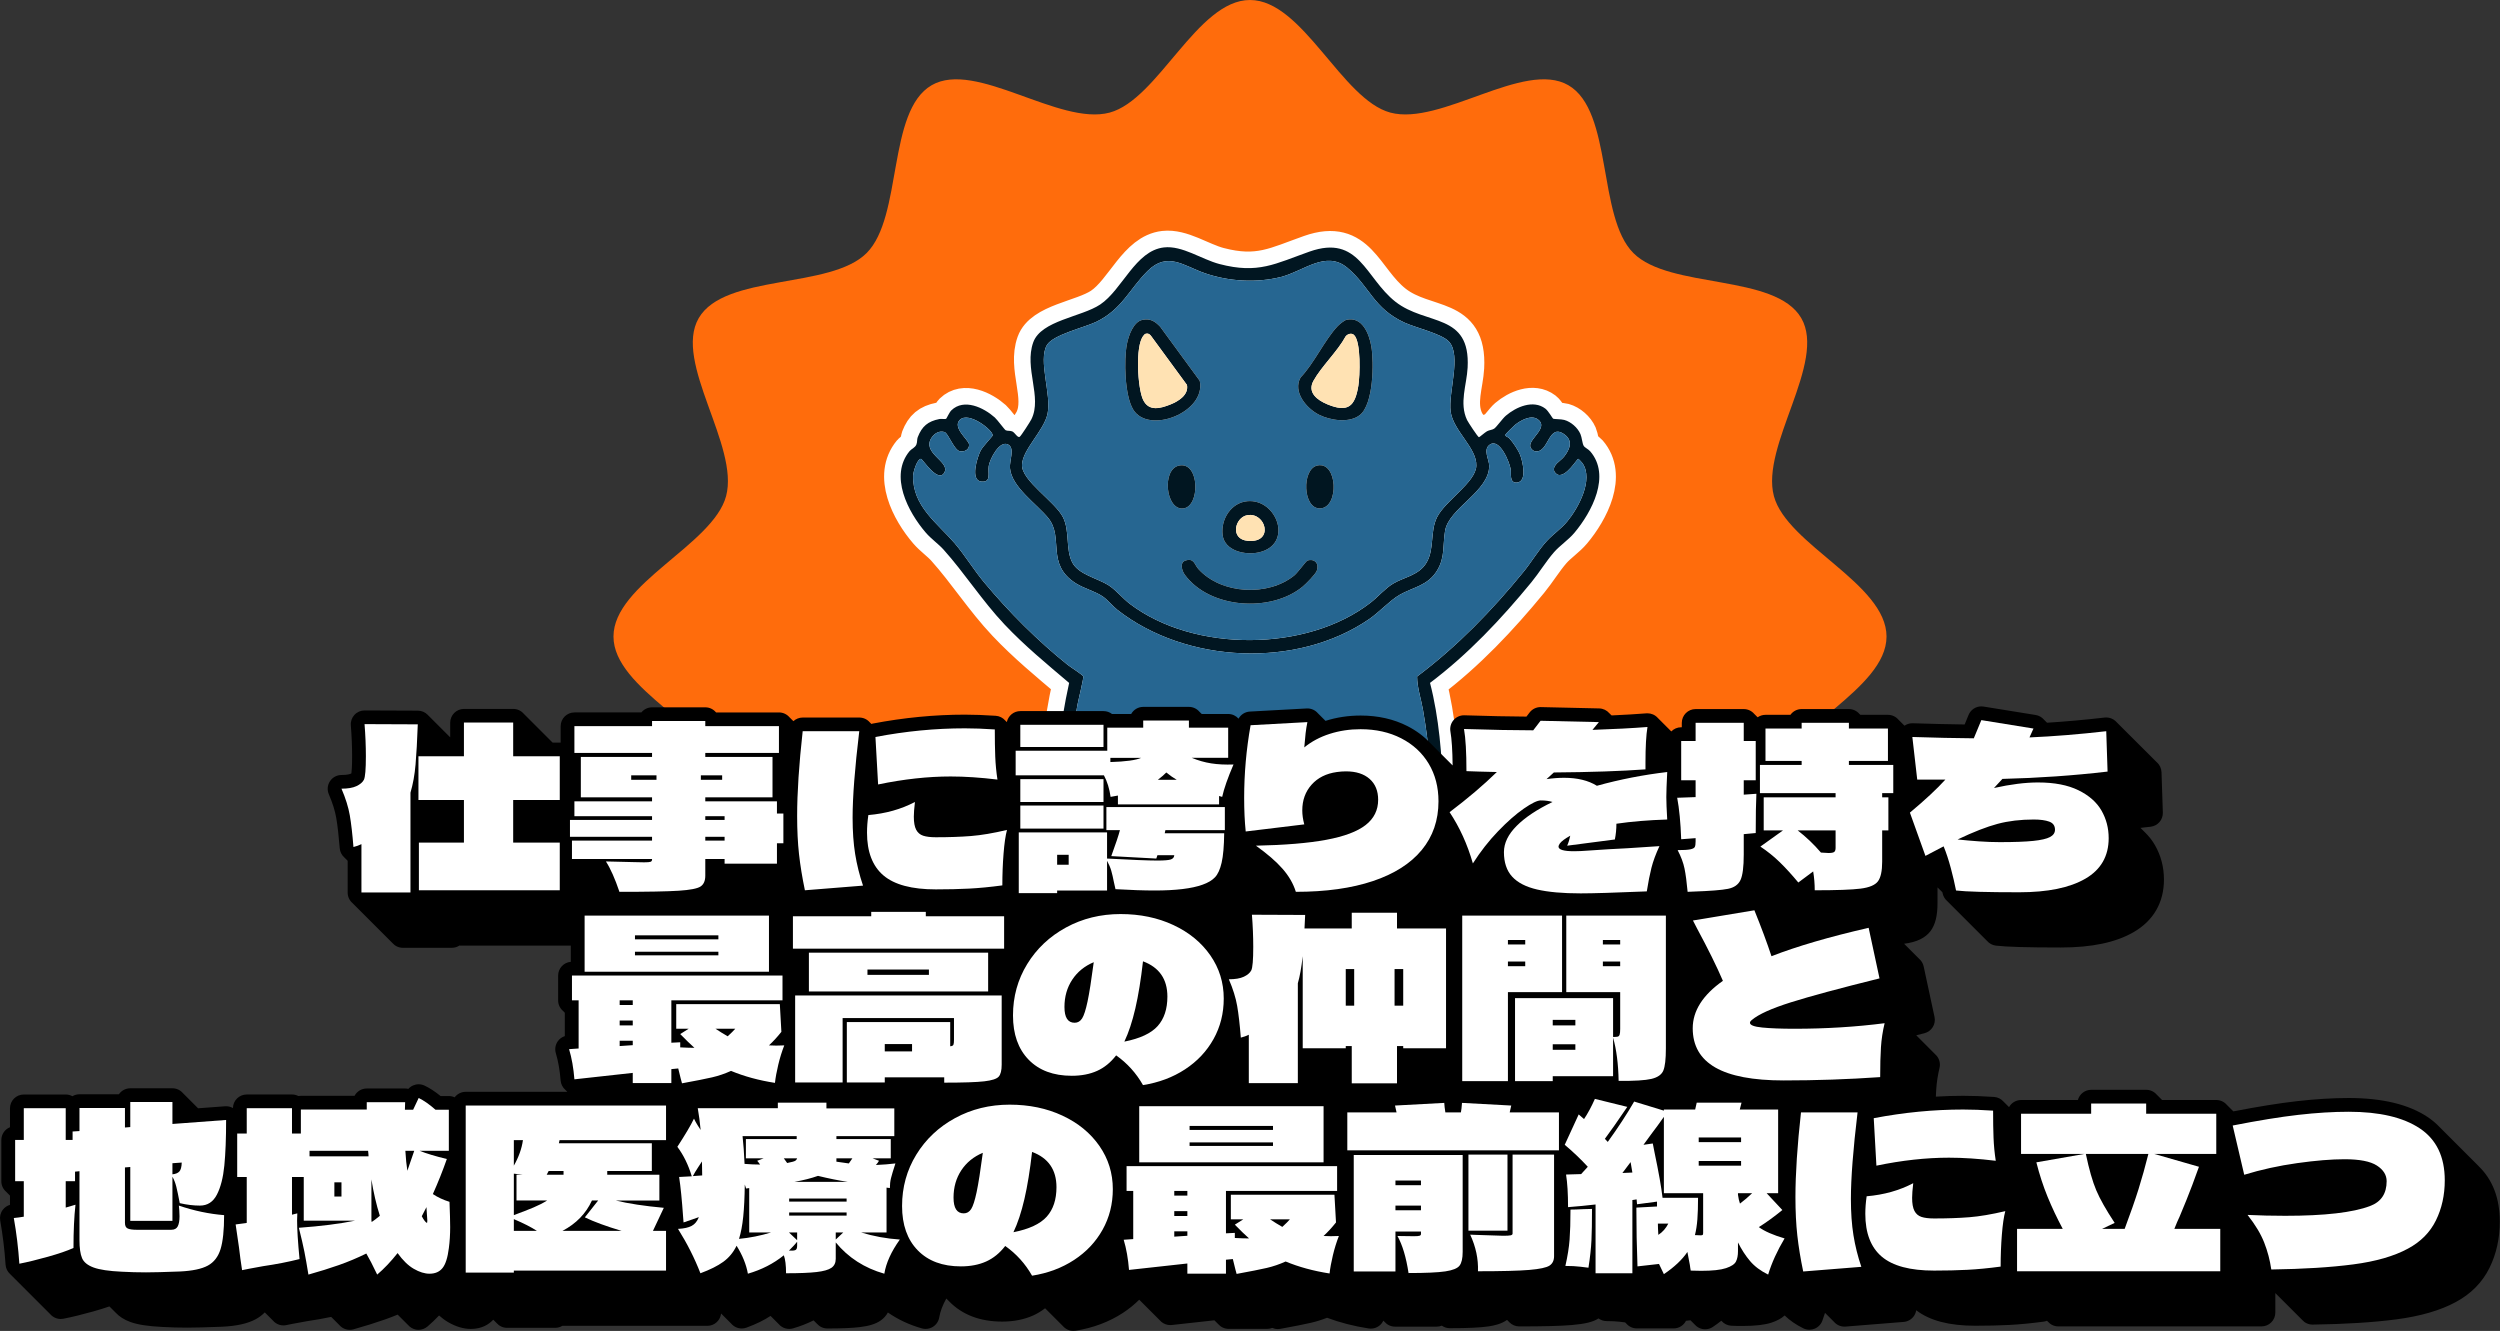 <?xml version="1.0" encoding="UTF-8"?>
<svg id="_レイヤー_2" data-name="レイヤー 2" xmlns="http://www.w3.org/2000/svg" viewBox="0 0 1810.621 963.923">
  <rect x="0" y="0" width="1810.621" height="963.923" fill="#333333" stroke="none"/>
  <g id="_レイヤー_1-2" data-name="レイヤー 1">
    <g>
      <path d="M1366.308,460.998c0,38.218-72.141,66.448-81.562,101.695-9.748,36.471,38.324,96.928,19.85,128.86-18.74,32.391-95.303,20.855-121.59,47.142-26.287,26.287-14.751,102.849-47.142,121.59-31.931,18.474-92.389-29.598-128.859-19.85-35.248,9.421-63.477,81.562-101.695,81.562-38.218,0-66.448-72.141-101.695-81.562-36.471-9.748-96.928,38.324-128.86,19.85-32.391-18.74-20.855-95.303-47.142-121.59-26.287-26.287-102.849-14.751-121.59-47.142-18.474-31.931,29.598-92.389,19.85-128.859-9.421-35.248-81.562-63.477-81.562-101.695,0-38.218,72.141-66.448,81.562-101.695,9.748-36.471-38.324-96.928-19.85-128.86,18.74-32.391,95.303-20.855,121.59-47.142,26.287-26.287,14.751-102.849,47.142-121.59,31.931-18.474,92.389,29.598,128.859,19.85,35.248-9.421,63.477-81.562,101.695-81.562,38.218,0,66.448,72.141,101.695,81.562,36.471,9.748,96.928-38.324,128.86-19.85,32.391,18.74,20.855,95.303,47.142,121.59,26.287,26.287,102.849,14.751,121.59,47.142,18.474,31.931-29.598,92.389-19.85,128.859,9.421,35.248,81.562,63.477,81.562,101.695Z" fill="#ff6c0c"/>
      <g id="zpoEx2">
        <g>
          <path d="M893.31,644.974c-1.209.765-2.748,24.608-3.233,28.425-1.042,8.209-1.503,20.527-5.224,27.606-4.228,8.041-15.175,11.366-23.564,13.174-19.216,4.143-69.355,4.982-86.543-4.185-9.365-4.994-11.292-13.108-8.621-22.974,2.156-7.965,8.581-13.54,13.551-19.742-2.128-10.616-4.741-21.375-5.865-32.171-.726-6.979-.301-14.221-.973-20.914-.821-8.182-4.112-17.608-5.271-25.995-4.321-31.275.114-63.053,6.752-93.598-16.07-13.621-32.254-26.944-46.743-42.286-16.303-17.261-29.046-37.373-44.216-54.274-3.62-4.033-9.004-7.801-12.804-12.21-13.019-15.106-26.638-41.207-11.752-59.168,1.283-1.548,3.93-2.374,4.889-4.714.743-1.813.344-3.705.961-5.293,3.084-7.946,7.374-11.52,15.735-13.188,1.435-.286,4.067.299,4.881-.202.302-.186,2.291-4.663,3.718-6.049,9.187-8.922,23.437-2.011,31.478,5.133,1.863,1.655,7.093,8.871,7.903,9.254,1.346.637,3.058.181,4.665.806,2.034.791,3.922,5.003,5.53,3.9,1.015-.696,7.574-10.936,8.434-12.672,7.958-16.086-5.404-36.966,1.331-55.73,5.681-15.827,34.906-18.307,48.464-27.358,16.052-10.716,25.505-39.01,46.182-41.362,13.262-1.509,27.345,8.656,40.179,12.024,28.19,7.398,40.378-.232,65.251-8.995,36.051-12.701,40.366,19.108,62.22,36.294,22.273,17.516,54.433,7.768,52.299,47.739-.677,12.674-6.195,25.699-.413,37.948.676,1.431,7.87,12.448,8.627,12.464.363.008,4.315-3.486,5.822-4.326,1.68-.937,3.715-.918,5.16-1.875,1.739-1.151,5.958-7.235,8.539-9.439,7.359-6.284,19.784-11.778,28.571-5.08,2.174,1.657,5.206,7.053,5.606,7.285.676.392,5.712.246,8.093.902,4.851,1.338,9.678,5.588,11.686,10.201,1.11,2.548,1.283,6.683,2.376,8.567.736,1.27,3.345,2.385,4.675,3.923,15.235,17.622,1.184,44.008-11.375,59.01-4.396,5.251-10.515,9.189-14.811,14.111-5.655,6.478-10.829,15.002-16.452,21.85-21.903,26.675-45.71,51.968-73.335,72.786,6.63,25.652,8.489,52.065,9.639,78.495.845,1.387,10.043,4.587,12.118,5.078,9.993,2.365,22.166,2.103,32.249.186,10.996-2.091,30.858-15.952,32.666,4.464,3.298,37.238-51.132,69.904-83.282,73.892-1.507.187-4.977-.388-5.753.11-.476.305-2.581,10.137-2.334,11.059.248.926,7.553,7.981,9.126,10.474,6.21,9.845,8.19,23.37-2.728,30.606-16.056,10.641-68.238,9.116-87.185,5.372-19.52-3.857-25.883-8.34-28.75-28.312-1.614-11.248-2.724-23.771-3.913-35.168-.114-1.095.285-5.858-.007-5.858-3.331,0-23.208-.648-24.232,0ZM1049.37,247.377c-5.22-5.634-24.097-10.036-32.055-13.671-22.724-10.382-25.362-26.351-41.521-39.772-15.561-12.924-31.646,2.535-48.083,6.67-17.84,4.489-37.808,3.245-55.129-2.729-15.195-5.241-27.025-15.945-41.44-1.603-13.329,13.262-18.645,27.962-37.358,36.9-8.538,4.078-31.212,9.282-35.585,16.787-6.496,11.15,3.464,35.776.478,49.723-2.648,12.368-18.142,25.791-18.503,36.998-.372,11.547,24.208,26.713,29.772,38.09,4.931,10.082,1.692,22.865,6.583,32.5,4.498,8.86,18.521,11.55,26.371,16.621,5.386,3.479,10.172,9.499,15.433,13.489,46.495,35.259,128.017,34.883,174.167-.799,5.519-4.267,10.684-10.487,16.544-13.941,8.194-4.83,18.626-6.004,24.043-15.041,6.004-10.017,2.451-22.432,7.668-32.979,5.911-11.949,27.973-25.215,28.481-37.219.545-12.888-16.723-25.385-18.609-39.297-1.864-13.747,8.055-40.673-1.257-50.725ZM804.591,707.507c5.985.673,13.039-.495,19.151,0-4.062-5.472,4.962-24.009,11.411-18.832,4.121,3.308-1.385,6.99-2.696,9.177-1.354,2.26-2.708,8.506.38,9.547,1.938.653,11.936-.383,14.74-.68,7.088-.752,24.232-3.137,28.425-9.095,1.585-2.253,2.631-6.614,3.145-9.362,2.165-11.587,3.875-27.912,4.776-39.776.071-.936.195-4.902.011-5.077-.647-.614-12.722-.06-14.443-3.922-1.457-3.27.096-6.463,3.728-6.791,20.82,4.479,42.655,3.732,63.493-.302,4.309-.47,6.847,4.808,3.877,7.879-2.319,2.397-14.074,2.114-14.492,3.617,1.664,16.492,3.254,33.081,6.064,49.39,2.958,10.999,22.1,12.453,31.901,13.436,7.588.761,19.441,3.646,13.975-8.508-1.219-2.711-6.964-6.463-3.116-9.532,3.664-2.922,8.815,3.204,10.247,6.316,1.951,4.239,2.434,7.99,1.161,12.516h18.369c.3,0,5.616-1.011,5.877-1.158,2.018-1.138,1.726-6.182,1.177-8.248-1.087-4.094-7.231-6.183-3.882-10.872,5.244-7.342,12.531,8.882,12.819,13.748.075,1.262-.907,4.039-.747,4.179,1.894,1.644,13.409-3.203,15.174-6.313,5.452-9.608-7.498-22.855-14.22-28.561,2.105-10.351,4.571-20.797,5.967-31.283,2.299-17.273,4.677-34.374,7.035-51.59,3.471-25.344,1.019-48.15-3.261-73.119-1.387-8.095-4.25-16.124-4.302-24.329,29.085-21.811,54.322-47.867,77.221-75.992,5.631-6.917,10.915-15.89,16.818-22.266,4.54-4.904,10.353-8.751,14.783-14.139,7.988-9.716,19.154-30.18,10.97-42.079-.401-.583-2.855-3.17-3.075-3.165-.98.025-8.658,13.343-14.682,11.552-.942-.28-2.504-1.818-2.77-2.753-1.279-4.503,4.715-7.215,7.223-10.443,3.96-5.096,6.7-11.227.408-15.907-12.097-8.997-11.365,13.724-21.403,12.073-1.636-.269-3.295-1.977-3.564-3.565-.949-5.593,13.649-13.663,5.522-19.548-4.907-3.553-12.492.764-16.47,3.945-.913.73-6.848,6.596-7.009,7.067-.462,1.347,1.787,1.624,2.76,2.659,2.743,2.919,6.58,8.614,7.989,12.347,1.736,4.598,5.287,19.353-2.63,19.769-5.463.287-3.801-6.705-4.31-9.702-.904-5.327-8.102-22.891-15.223-17.726-5.034,3.651-.343,10.723-.339,15.299.019,18.569-29.113,30.535-31.955,46.983-1.759,10.182.119,19.006-5.695,28.698-6.762,11.272-17.513,12.084-27.457,17.879-6.974,4.064-14.47,12.377-21.716,17.367-52.345,36.053-132.616,32.352-182.427-6.599-3.39-2.651-7.094-7.291-10.625-9.698-5.608-3.822-13.438-5.722-19.428-9.494-22.027-13.868-8.503-32.964-19.988-47.235-8.281-10.29-26.641-22.418-27.788-36.302-.44-5.324,3.583-14.077-1.089-16.891-6.365-3.834-13.549,10.455-14.326,15.48-.769,4.972,2.106,11.906-5.283,11.212-8.366-.785-3.017-17.593-.521-22.488,1.49-2.92,8.541-10.222,8.66-10.911.6-3.486-17.312-17.781-23.801-11.267-5.544,5.565,6.379,14.461,6.712,17.659.397,3.82-3.289,5.687-6.641,5.042-4.209-.81-8.367-13.059-11.122-13.908-3.71-1.144-7.097.857-9.174,3.814-7.833,11.155,12.72,17.383,9.316,24.938-4.265,9.468-16.05-9.346-17.188-9.342-2.803.01-5.633,9.554-5.703,12.098-.606,22.076,17.73,34.633,29.944,48.845,7.47,8.691,13.996,19.498,21.508,28.519,17.813,21.391,38.836,42.435,60.573,59.804,1.744,1.394,10.906,7.221,11.231,8.342.347,1.196-3.836,18.089-4.373,21.214-4.97,28.923-6.911,53.927-2.327,83.164,2.36,15.055,3.487,28.179,5.326,43.137,1.327,10.792,3.877,21.522,6.157,32.136-6.793,8.971-16.874,14.249-14.808,27.325.905,5.733,14.701,9.191,15.582,8.25.225-.24-.139-5.19.071-6.575.612-4.039,4.313-12.543,8.975-12.943,3.087-.265,4.688,2.068,4.27,5.022-.385,2.722-5.876,5.181-5.456,11.666.277,4.273,2.733,4.742,6.605,5.178ZM1112.958,581.656c-1.275-1.247-14.976,4.538-17.817,5.245-10.669,2.656-24.732,3.593-35.525,1.591-2.846-.528-15.614-5.872-16.221-5.273-.982.969-2.904,23.661-5.413,27.034,1.366,4.709-4.509,35.752-3.193,37.069,1.804,1.805,22.37-4.565,25.786-5.878,19.671-7.559,48.668-29.641,52.197-51.765.197-1.238.474-7.743.187-8.023Z" fill="none" stroke="#fff" stroke-width="24"/>
          <path d="M804.591,707.507c-3.872-.435-6.328-.905-6.605-5.178-.421-6.486,5.07-8.944,5.456-11.666.418-2.954-1.183-5.287-4.27-5.022-4.662.4-8.363,8.904-8.975,12.943-.21,1.385.154,6.335-.071,6.575-.881.942-14.676-2.517-15.582-8.25-2.065-13.076,8.015-18.355,14.808-27.325-2.28-10.614-4.83-21.344-6.157-32.136-1.839-14.958-2.966-28.082-5.326-43.137-4.584-29.236-2.643-54.241,2.327-83.164.537-3.125,4.72-20.018,4.373-21.214-.325-1.121-9.487-6.948-11.231-8.342-21.737-17.369-42.76-38.412-60.573-59.804-7.512-9.021-14.038-19.827-21.508-28.519-12.215-14.212-30.551-26.768-29.944-48.845.07-2.544,2.9-12.088,5.703-12.098,1.139-.004,12.923,18.81,17.188,9.342,3.403-7.555-17.149-13.783-9.316-24.938,2.077-2.957,5.464-4.958,9.174-3.814,2.755.85,6.913,13.098,11.122,13.908,3.352.645,7.038-1.222,6.641-5.042-.332-3.197-12.256-12.093-6.712-17.659,6.489-6.514,24.402,7.78,23.801,11.267-.119.689-7.17,7.991-8.66,10.911-2.496,4.894-7.845,21.703.521,22.488,7.388.693,4.514-6.24,5.283-11.212.777-5.025,7.961-19.315,14.326-15.48,4.672,2.815.649,11.567,1.089,16.891,1.147,13.885,19.507,26.012,27.788,36.302,11.485,14.271-2.039,33.367,19.988,47.235,5.99,3.772,13.821,5.671,19.428,9.494,3.531,2.407,7.236,7.048,10.625,9.698,49.811,38.951,130.082,42.652,182.427,6.599,7.246-4.991,14.742-13.303,21.716-17.367,9.944-5.796,20.695-6.607,27.457-17.879,5.814-9.692,3.936-18.516,5.695-28.698,2.842-16.448,31.974-28.414,31.955-46.983-.005-4.576-4.696-11.647.339-15.299,7.121-5.165,14.319,12.399,15.223,17.726.509,2.998-1.153,9.989,4.31,9.702,7.917-.415,4.366-15.17,2.63-19.769-1.409-3.732-5.246-9.428-7.989-12.347-.973-1.036-3.222-1.313-2.76-2.659.162-.471,6.096-6.337,7.009-7.067,3.978-3.181,11.563-7.498,16.47-3.945,8.127,5.884-6.47,13.955-5.522,19.548.269,1.588,1.928,3.295,3.564,3.565,10.038,1.651,9.306-21.07,21.403-12.073,6.292,4.679,3.551,10.811-.408,15.907-2.509,3.229-8.502,5.94-7.223,10.443.266.936,1.828,2.473,2.77,2.753,6.024,1.791,13.703-11.527,14.682-11.552.221-.006,2.675,2.582,3.075,3.165,8.184,11.899-2.982,32.364-10.97,42.079-4.43,5.388-10.243,9.235-14.783,14.139-5.903,6.376-11.186,15.349-16.818,22.266-22.899,28.125-48.136,54.181-77.221,75.992.051,8.205,2.914,16.234,4.302,24.329,4.28,24.969,6.732,47.775,3.261,73.119-2.358,17.216-4.736,34.317-7.035,51.59-1.396,10.486-3.862,20.932-5.967,31.283,6.722,5.706,19.672,18.953,14.22,28.561-1.765,3.11-13.28,7.957-15.174,6.313-.16-.139.821-2.916.747-4.179-.288-4.866-7.575-21.09-12.819-13.748-3.349,4.688,2.794,6.777,3.882,10.872.549,2.066.841,7.11-1.177,8.248-.261.147-5.578,1.158-5.877,1.158h-18.369c1.273-4.526.791-8.277-1.161-12.516-1.432-3.111-6.584-9.238-10.247-6.316-3.848,3.07,1.897,6.822,3.116,9.532,5.466,12.154-6.387,9.268-13.975,8.508-9.801-.983-28.943-2.437-31.901-13.436-2.81-16.309-4.401-32.898-6.064-49.39.418-1.502,12.173-1.22,14.492-3.617,2.971-3.071.433-8.35-3.877-7.879-20.838,4.034-42.673,4.781-63.493.302-3.632.327-5.185,3.521-3.728,6.791,1.721,3.862,13.796,3.309,14.443,3.922.184.175.06,4.141-.011,5.077-.902,11.864-2.611,28.189-4.776,39.776-.514,2.748-1.559,7.109-3.145,9.362-4.193,5.958-21.337,8.343-28.425,9.095-2.803.298-12.802,1.334-14.74.68-3.088-1.041-1.734-7.287-.38-9.547,1.31-2.187,6.816-5.869,2.696-9.177-6.449-5.177-15.473,13.36-11.411,18.832-6.112-.495-13.166.673-19.151,0Z" fill="none" stroke="#fff" stroke-width="24"/>
          <path d="M1049.37,247.377c9.313,10.052-.607,36.978,1.257,50.725,1.886,13.912,19.154,26.409,18.609,39.297-.508,12.004-22.57,25.27-28.481,37.219-5.217,10.546-1.664,22.961-7.668,32.979-5.416,9.037-15.849,10.211-24.043,15.041-5.86,3.454-11.025,9.673-16.544,13.941-46.15,35.682-127.673,36.058-174.167.799-5.261-3.99-10.047-10.009-15.433-13.489-7.85-5.071-21.873-7.761-26.371-16.621-4.891-9.635-1.653-22.418-6.583-32.5-5.564-11.376-30.144-26.543-29.772-38.09.361-11.206,15.855-24.629,18.503-36.998,2.985-13.947-6.974-38.573-.478-49.723,4.373-7.505,27.047-12.709,35.585-16.787,18.713-8.938,24.029-23.638,37.358-36.9,14.415-14.342,26.245-3.638,41.44,1.603,17.321,5.974,37.289,7.218,55.129,2.729,16.437-4.136,32.522-19.595,48.083-6.67,16.159,13.421,18.797,29.39,41.521,39.772,7.958,3.636,26.834,8.037,32.055,13.671ZM827.435,231.655c-6.701,1.392-10.128,11.704-11.278,17.637-2.215,11.428-1.616,37.224,4.571,47.337,11.248,18.388,53.058,1.755,48.187-20.83l-28.736-39.267c-3.719-3.858-7.125-6.043-12.743-4.876ZM975.154,231.638c-1.57.367-5.163,3.314-6.357,4.58-9.509,10.083-16.934,26.817-26.882,37.215-5.811,10.388,4.274,22.357,13.401,26.963,8.138,4.107,21.803,6.209,29.469.273,10.013-7.754,10.375-38.216,8.38-49.847-1.542-8.99-6.56-21.858-18.01-19.184ZM854.025,337.163c-12.794,2.507-9.841,32.363,2.864,31.1,12.429-1.235,12.072-34.027-2.864-31.1ZM954.063,337.149c-11.444,2.538-10.623,31.616,2.103,31.065,13.946-.604,12.632-34.333-2.103-31.065ZM903.308,363.005c-11.747,1.12-19.23,13.118-17.831,24.431,1.445,11.682,16.481,14.744,26.004,12.678,25.65-5.566,13.438-39.169-8.173-37.109ZM858.676,405.937c-4.544,1.395-2.666,7.504-.537,10.395,18.074,24.542,62.218,27.446,85.208,8.612,2.403-1.969,9.335-8.965,10.324-11.563,1.88-4.937-1.324-9.029-6.655-7.433-1.149.344-7.017,8.683-9.558,10.762-18.978,15.521-52.992,13.767-69.573-4.652-2.881-3.201-3.005-8.026-9.209-6.121Z" fill="none" stroke="#fff" stroke-width="24"/>
          <path d="M1112.958,581.656c.287.281.011,6.786-.187,8.023-3.529,22.124-32.526,44.205-52.197,51.765-3.416,1.313-23.981,7.683-25.786,5.878-1.316-1.317,4.559-32.36,3.193-37.069,2.509-3.372,4.431-26.065,5.413-27.034.607-.599,13.375,4.745,16.221,5.273,10.793,2.002,24.856,1.065,35.525-1.591,2.84-.707,16.542-6.492,17.817-5.245Z" fill="none" stroke="#fff" stroke-width="24"/>
          <path d="M827.435,231.655c5.618-1.167,9.024,1.019,12.743,4.876l28.736,39.267c4.87,22.586-36.939,39.218-48.187,20.83-6.187-10.113-6.786-35.909-4.571-47.337,1.15-5.933,4.577-16.245,11.278-17.637ZM829.763,241.735c-.818.239-1.194.894-1.693,1.495-6,7.23-4.156,37.893-.208,46.264,4.146,8.791,12.695,6.321,20.097,3.325,5.644-2.285,13.038-6.871,11.701-14.018l-26.114-35.634c-.957-1.264-2.194-1.897-3.783-1.433Z" fill="none" stroke="#fff" stroke-width="24"/>
          <path d="M975.154,231.638c11.45-2.675,16.468,10.194,18.01,19.184,1.995,11.631,1.633,42.093-8.38,49.847-7.666,5.936-21.33,3.834-29.469-.273-9.126-4.606-19.211-16.575-13.401-26.963,9.948-10.397,17.372-27.132,26.882-37.215,1.194-1.266,4.787-4.213,6.357-4.58ZM980.656,242.626c-1.771-1.709-4.675-.745-6.056.964-5.928,10.965-17.477,21.686-23.306,32.189-4.695,8.46,2.699,14,10.036,17.039,14.981,6.205,20.06,1.555,22.458-13.467,1.142-7.151,2.06-31.714-3.132-36.724Z" fill="none" stroke="#fff" stroke-width="24"/>
          <path d="M858.676,405.937c6.203-1.905,6.327,2.92,9.209,6.121,16.58,18.419,50.595,20.173,69.573,4.652,2.542-2.079,8.409-10.418,9.558-10.762,5.331-1.595,8.535,2.496,6.655,7.433-.989,2.597-7.92,9.594-10.324,11.563-22.99,18.834-67.133,15.93-85.208-8.612-2.129-2.891-4.007-8.999.537-10.395Z" fill="none" stroke="#fff" stroke-width="24"/>
          <path d="M903.308,363.005c21.61-2.06,33.822,31.543,8.173,37.109-9.523,2.066-24.559-.996-26.004-12.678-1.399-11.313,6.084-23.311,17.831-24.431ZM903.264,373.141c-8.876,1.611-12.798,17.46.603,18.582,19.152,1.603,12.955-21.043-.603-18.582Z" fill="none" stroke="#fff" stroke-width="24"/>
          <path d="M854.025,337.163c14.935-2.927,15.293,29.865,2.864,31.1-12.705,1.262-15.658-28.593-2.864-31.1Z" fill="none" stroke="#fff" stroke-width="24"/>
          <path d="M954.063,337.149c14.736-3.268,16.049,30.461,2.103,31.065-12.727.551-13.547-28.527-2.103-31.065Z" fill="none" stroke="#fff" stroke-width="24"/>
          <path d="M829.763,241.735c1.589-.465,2.826.169,3.783,1.433l26.114,35.634c1.337,7.146-6.057,11.733-11.701,14.018-7.402,2.996-15.951,5.467-20.097-3.325-3.948-8.371-5.792-39.034.208-46.264.499-.601.874-1.256,1.693-1.495Z" fill="none" stroke="#fff" stroke-width="24"/>
          <path d="M980.656,242.626c5.192,5.01,4.274,29.573,3.132,36.724-2.398,15.023-7.477,19.673-22.458,13.467-7.337-3.039-14.731-8.58-10.036-17.039,5.829-10.503,17.378-21.223,23.306-32.189,1.381-1.709,4.285-2.673,6.056-.964Z" fill="none" stroke="#fff" stroke-width="24"/>
          <path d="M903.264,373.141c13.558-2.462,19.755,20.185.603,18.582-13.402-1.122-9.479-16.97-.603-18.582Z" fill="none" stroke="#fff" stroke-width="24"/>
        </g>
        <g>
          <path d="M893.31,644.974c-1.209.765-2.748,24.608-3.233,28.425-1.042,8.209-1.503,20.527-5.224,27.606-4.228,8.041-15.175,11.366-23.564,13.174-19.216,4.143-69.355,4.982-86.543-4.185-9.365-4.994-11.292-13.108-8.621-22.974,2.156-7.965,8.581-13.54,13.551-19.742-2.128-10.616-4.741-21.375-5.865-32.171-.726-6.979-.301-14.221-.973-20.914-.821-8.182-4.112-17.608-5.271-25.995-4.321-31.275.114-63.053,6.752-93.598-16.07-13.621-32.254-26.944-46.743-42.286-16.303-17.261-29.046-37.373-44.216-54.274-3.62-4.033-9.004-7.801-12.804-12.21-13.019-15.106-26.638-41.207-11.752-59.168,1.283-1.548,3.93-2.374,4.889-4.714.743-1.813.344-3.705.961-5.293,3.084-7.946,7.374-11.52,15.735-13.188,1.435-.286,4.067.299,4.881-.202.302-.186,2.291-4.663,3.718-6.049,9.187-8.922,23.437-2.011,31.478,5.133,1.863,1.655,7.093,8.871,7.903,9.254,1.346.637,3.058.181,4.665.806,2.034.791,3.922,5.003,5.53,3.9,1.015-.696,7.574-10.936,8.434-12.672,7.958-16.086-5.404-36.966,1.331-55.73,5.681-15.827,34.906-18.307,48.464-27.358,16.052-10.716,25.505-39.01,46.182-41.362,13.262-1.509,27.345,8.656,40.179,12.024,28.19,7.398,40.378-.232,65.251-8.995,36.051-12.701,40.366,19.108,62.22,36.294,22.273,17.516,54.433,7.768,52.299,47.739-.677,12.674-6.195,25.699-.413,37.948.676,1.431,7.87,12.448,8.627,12.464.363.008,4.315-3.486,5.822-4.326,1.68-.937,3.715-.918,5.16-1.875,1.739-1.151,5.958-7.235,8.539-9.439,7.359-6.284,19.784-11.778,28.571-5.08,2.174,1.657,5.206,7.053,5.606,7.285.676.392,5.712.246,8.093.902,4.851,1.338,9.678,5.588,11.686,10.201,1.11,2.548,1.283,6.683,2.376,8.567.736,1.27,3.345,2.385,4.675,3.923,15.235,17.622,1.184,44.008-11.375,59.01-4.396,5.251-10.515,9.189-14.811,14.111-5.655,6.478-10.829,15.002-16.452,21.85-21.903,26.675-45.71,51.968-73.335,72.786,6.63,25.652,8.489,52.065,9.639,78.495.845,1.387,10.043,4.587,12.118,5.078,9.993,2.365,22.166,2.103,32.249.186,10.996-2.091,30.858-15.952,32.666,4.464,3.298,37.238-51.132,69.904-83.282,73.892-1.507.187-4.977-.388-5.753.11-.476.305-2.581,10.137-2.334,11.059.248.926,7.553,7.981,9.126,10.474,6.21,9.845,8.19,23.37-2.728,30.606-16.056,10.641-68.238,9.116-87.185,5.372-19.52-3.857-25.883-8.34-28.75-28.312-1.614-11.248-2.724-23.771-3.913-35.168-.114-1.095.285-5.858-.007-5.858-3.331,0-23.208-.648-24.232,0ZM1049.37,247.377c-5.22-5.634-24.097-10.036-32.055-13.671-22.724-10.382-25.362-26.351-41.521-39.772-15.561-12.924-31.646,2.535-48.083,6.67-17.84,4.489-37.808,3.245-55.129-2.729-15.195-5.241-27.025-15.945-41.44-1.603-13.329,13.262-18.645,27.962-37.358,36.9-8.538,4.078-31.212,9.282-35.585,16.787-6.496,11.15,3.464,35.776.478,49.723-2.648,12.368-18.142,25.791-18.503,36.998-.372,11.547,24.208,26.713,29.772,38.09,4.931,10.082,1.692,22.865,6.583,32.5,4.498,8.86,18.521,11.55,26.371,16.621,5.386,3.479,10.172,9.499,15.433,13.489,46.495,35.259,128.017,34.883,174.167-.799,5.519-4.267,10.684-10.487,16.544-13.941,8.194-4.83,18.626-6.004,24.043-15.041,6.004-10.017,2.451-22.432,7.668-32.979,5.911-11.949,27.973-25.215,28.481-37.219.545-12.888-16.723-25.385-18.609-39.297-1.864-13.747,8.055-40.673-1.257-50.725ZM804.591,707.507c5.985.673,13.039-.495,19.151,0-4.062-5.472,4.962-24.009,11.411-18.832,4.121,3.308-1.385,6.99-2.696,9.177-1.354,2.26-2.708,8.506.38,9.547,1.938.653,11.936-.383,14.74-.68,7.088-.752,24.232-3.137,28.425-9.095,1.585-2.253,2.631-6.614,3.145-9.362,2.165-11.587,3.875-27.912,4.776-39.776.071-.936.195-4.902.011-5.077-.647-.614-12.722-.06-14.443-3.922-1.457-3.27.096-6.463,3.728-6.791,20.82,4.479,42.655,3.732,63.493-.302,4.309-.47,6.847,4.808,3.877,7.879-2.319,2.397-14.074,2.114-14.492,3.617,1.664,16.492,3.254,33.081,6.064,49.39,2.958,10.999,22.1,12.453,31.901,13.436,7.588.761,19.441,3.646,13.975-8.508-1.219-2.711-6.964-6.463-3.116-9.532,3.664-2.922,8.815,3.204,10.247,6.316,1.951,4.239,2.434,7.99,1.161,12.516h18.369c.3,0,5.616-1.011,5.877-1.158,2.018-1.138,1.726-6.182,1.177-8.248-1.087-4.094-7.231-6.183-3.882-10.872,5.244-7.342,12.531,8.882,12.819,13.748.075,1.262-.907,4.039-.747,4.179,1.894,1.644,13.409-3.203,15.174-6.313,5.452-9.608-7.498-22.855-14.22-28.561,2.105-10.351,4.571-20.797,5.967-31.283,2.299-17.273,4.677-34.374,7.035-51.59,3.471-25.344,1.019-48.15-3.261-73.119-1.387-8.095-4.25-16.124-4.302-24.329,29.085-21.811,54.322-47.867,77.221-75.992,5.631-6.917,10.915-15.89,16.818-22.266,4.54-4.904,10.353-8.751,14.783-14.139,7.988-9.716,19.154-30.18,10.97-42.079-.401-.583-2.855-3.17-3.075-3.165-.98.025-8.658,13.343-14.682,11.552-.942-.28-2.504-1.818-2.77-2.753-1.279-4.503,4.715-7.215,7.223-10.443,3.96-5.096,6.7-11.227.408-15.907-12.097-8.997-11.365,13.724-21.403,12.073-1.636-.269-3.295-1.977-3.564-3.565-.949-5.593,13.649-13.663,5.522-19.548-4.907-3.553-12.492.764-16.47,3.945-.913.73-6.848,6.596-7.009,7.067-.462,1.347,1.787,1.624,2.76,2.659,2.743,2.919,6.58,8.614,7.989,12.347,1.736,4.598,5.287,19.353-2.63,19.769-5.463.287-3.801-6.705-4.31-9.702-.904-5.327-8.102-22.891-15.223-17.726-5.034,3.651-.343,10.723-.339,15.299.019,18.569-29.113,30.535-31.955,46.983-1.759,10.182.119,19.006-5.695,28.698-6.762,11.272-17.513,12.084-27.457,17.879-6.974,4.064-14.47,12.377-21.716,17.367-52.345,36.053-132.616,32.352-182.427-6.599-3.39-2.651-7.094-7.291-10.625-9.698-5.608-3.822-13.438-5.722-19.428-9.494-22.027-13.868-8.503-32.964-19.988-47.235-8.281-10.29-26.641-22.418-27.788-36.302-.44-5.324,3.583-14.077-1.089-16.891-6.365-3.834-13.549,10.455-14.326,15.48-.769,4.972,2.106,11.906-5.283,11.212-8.366-.785-3.017-17.593-.521-22.488,1.49-2.92,8.541-10.222,8.66-10.911.6-3.486-17.312-17.781-23.801-11.267-5.544,5.565,6.379,14.461,6.712,17.659.397,3.82-3.289,5.687-6.641,5.042-4.209-.81-8.367-13.059-11.122-13.908-3.71-1.144-7.097.857-9.174,3.814-7.833,11.155,12.72,17.383,9.316,24.938-4.265,9.468-16.05-9.346-17.188-9.342-2.803.01-5.633,9.554-5.703,12.098-.606,22.076,17.73,34.633,29.944,48.845,7.47,8.691,13.996,19.498,21.508,28.519,17.813,21.391,38.836,42.435,60.573,59.804,1.744,1.394,10.906,7.221,11.231,8.342.347,1.196-3.836,18.089-4.373,21.214-4.97,28.923-6.911,53.927-2.327,83.164,2.36,15.055,3.487,28.179,5.326,43.137,1.327,10.792,3.877,21.522,6.157,32.136-6.793,8.971-16.874,14.249-14.808,27.325.905,5.733,14.701,9.191,15.582,8.25.225-.24-.139-5.19.071-6.575.612-4.039,4.313-12.543,8.975-12.943,3.087-.265,4.688,2.068,4.27,5.022-.385,2.722-5.876,5.181-5.456,11.666.277,4.273,2.733,4.742,6.605,5.178ZM1112.958,581.656c-1.275-1.247-14.976,4.538-17.817,5.245-10.669,2.656-24.732,3.593-35.525,1.591-2.846-.528-15.614-5.872-16.221-5.273-.982.969-2.904,23.661-5.413,27.034,1.366,4.709-4.509,35.752-3.193,37.069,1.804,1.805,22.37-4.565,25.786-5.878,19.671-7.559,48.668-29.641,52.197-51.765.197-1.238.474-7.743.187-8.023Z" fill="#011621"/>
          <path d="M804.591,707.507c-3.872-.435-6.328-.905-6.605-5.178-.421-6.486,5.07-8.944,5.456-11.666.418-2.954-1.183-5.287-4.27-5.022-4.662.4-8.363,8.904-8.975,12.943-.21,1.385.154,6.335-.071,6.575-.881.942-14.676-2.517-15.582-8.25-2.065-13.076,8.015-18.355,14.808-27.325-2.28-10.614-4.83-21.344-6.157-32.136-1.839-14.958-2.966-28.082-5.326-43.137-4.584-29.236-2.643-54.241,2.327-83.164.537-3.125,4.72-20.018,4.373-21.214-.325-1.121-9.487-6.948-11.231-8.342-21.737-17.369-42.76-38.412-60.573-59.804-7.512-9.021-14.038-19.827-21.508-28.519-12.215-14.212-30.551-26.768-29.944-48.845.07-2.544,2.9-12.088,5.703-12.098,1.139-.004,12.923,18.81,17.188,9.342,3.403-7.555-17.149-13.783-9.316-24.938,2.077-2.957,5.464-4.958,9.174-3.814,2.755.85,6.913,13.098,11.122,13.908,3.352.645,7.038-1.222,6.641-5.042-.332-3.197-12.256-12.093-6.712-17.659,6.489-6.514,24.402,7.78,23.801,11.267-.119.689-7.17,7.991-8.66,10.911-2.496,4.894-7.845,21.703.521,22.488,7.388.693,4.514-6.24,5.283-11.212.777-5.025,7.961-19.315,14.326-15.48,4.672,2.815.649,11.567,1.089,16.891,1.147,13.885,19.507,26.012,27.788,36.302,11.485,14.271-2.039,33.367,19.988,47.235,5.99,3.772,13.821,5.671,19.428,9.494,3.531,2.407,7.236,7.048,10.625,9.698,49.811,38.951,130.082,42.652,182.427,6.599,7.246-4.991,14.742-13.303,21.716-17.367,9.944-5.796,20.695-6.607,27.457-17.879,5.814-9.692,3.936-18.516,5.695-28.698,2.842-16.448,31.974-28.414,31.955-46.983-.005-4.576-4.696-11.647.339-15.299,7.121-5.165,14.319,12.399,15.223,17.726.509,2.998-1.153,9.989,4.31,9.702,7.917-.415,4.366-15.17,2.63-19.769-1.409-3.732-5.246-9.428-7.989-12.347-.973-1.036-3.222-1.313-2.76-2.659.162-.471,6.096-6.337,7.009-7.067,3.978-3.181,11.563-7.498,16.47-3.945,8.127,5.884-6.47,13.955-5.522,19.548.269,1.588,1.928,3.295,3.564,3.565,10.038,1.651,9.306-21.07,21.403-12.073,6.292,4.679,3.551,10.811-.408,15.907-2.509,3.229-8.502,5.94-7.223,10.443.266.936,1.828,2.473,2.77,2.753,6.024,1.791,13.703-11.527,14.682-11.552.221-.006,2.675,2.582,3.075,3.165,8.184,11.899-2.982,32.364-10.97,42.079-4.43,5.388-10.243,9.235-14.783,14.139-5.903,6.376-11.186,15.349-16.818,22.266-22.899,28.125-48.136,54.181-77.221,75.992.051,8.205,2.914,16.234,4.302,24.329,4.28,24.969,6.732,47.775,3.261,73.119-2.358,17.216-4.736,34.317-7.035,51.59-1.396,10.486-3.862,20.932-5.967,31.283,6.722,5.706,19.672,18.953,14.22,28.561-1.765,3.11-13.28,7.957-15.174,6.313-.16-.139.821-2.916.747-4.179-.288-4.866-7.575-21.09-12.819-13.748-3.349,4.688,2.794,6.777,3.882,10.872.549,2.066.841,7.11-1.177,8.248-.261.147-5.578,1.158-5.877,1.158h-18.369c1.273-4.526.791-8.277-1.161-12.516-1.432-3.111-6.584-9.238-10.247-6.316-3.848,3.07,1.897,6.822,3.116,9.532,5.466,12.154-6.387,9.268-13.975,8.508-9.801-.983-28.943-2.437-31.901-13.436-2.81-16.309-4.401-32.898-6.064-49.39.418-1.502,12.173-1.22,14.492-3.617,2.971-3.071.433-8.35-3.877-7.879-20.838,4.034-42.673,4.781-63.493.302-3.632.327-5.185,3.521-3.728,6.791,1.721,3.862,13.796,3.309,14.443,3.922.184.175.06,4.141-.011,5.077-.902,11.864-2.611,28.189-4.776,39.776-.514,2.748-1.559,7.109-3.145,9.362-4.193,5.958-21.337,8.343-28.425,9.095-2.803.298-12.802,1.334-14.74.68-3.088-1.041-1.734-7.287-.38-9.547,1.31-2.187,6.816-5.869,2.696-9.177-6.449-5.177-15.473,13.36-11.411,18.832-6.112-.495-13.166.673-19.151,0Z" fill="#266691"/>
          <path d="M1049.37,247.377c9.313,10.052-.607,36.978,1.257,50.725,1.886,13.912,19.154,26.409,18.609,39.297-.508,12.004-22.57,25.27-28.481,37.219-5.217,10.546-1.664,22.961-7.668,32.979-5.416,9.037-15.849,10.211-24.043,15.041-5.86,3.454-11.025,9.673-16.544,13.941-46.15,35.682-127.673,36.058-174.167.799-5.261-3.99-10.047-10.009-15.433-13.489-7.85-5.071-21.873-7.761-26.371-16.621-4.891-9.635-1.653-22.418-6.583-32.5-5.564-11.376-30.144-26.543-29.772-38.09.361-11.206,15.855-24.629,18.503-36.998,2.985-13.947-6.974-38.573-.478-49.723,4.373-7.505,27.047-12.709,35.585-16.787,18.713-8.938,24.029-23.638,37.358-36.9,14.415-14.342,26.245-3.638,41.44,1.603,17.321,5.974,37.289,7.218,55.129,2.729,16.437-4.136,32.522-19.595,48.083-6.67,16.159,13.421,18.797,29.39,41.521,39.772,7.958,3.636,26.834,8.037,32.055,13.671ZM827.435,231.655c-6.701,1.392-10.128,11.704-11.278,17.637-2.215,11.428-1.616,37.224,4.571,47.337,11.248,18.388,53.058,1.755,48.187-20.83l-28.736-39.267c-3.719-3.858-7.125-6.043-12.743-4.876ZM975.154,231.638c-1.57.367-5.163,3.314-6.357,4.58-9.509,10.083-16.934,26.817-26.882,37.215-5.811,10.388,4.274,22.357,13.401,26.963,8.138,4.107,21.803,6.209,29.469.273,10.013-7.754,10.375-38.216,8.38-49.847-1.542-8.99-6.56-21.858-18.01-19.184ZM854.025,337.163c-12.794,2.507-9.841,32.363,2.864,31.1,12.429-1.235,12.072-34.027-2.864-31.1ZM954.063,337.149c-11.444,2.538-10.623,31.616,2.103,31.065,13.946-.604,12.632-34.333-2.103-31.065ZM903.308,363.005c-11.747,1.12-19.23,13.118-17.831,24.431,1.445,11.682,16.481,14.744,26.004,12.678,25.65-5.566,13.438-39.169-8.173-37.109ZM858.676,405.937c-4.544,1.395-2.666,7.504-.537,10.395,18.074,24.542,62.218,27.446,85.208,8.612,2.403-1.969,9.335-8.965,10.324-11.563,1.88-4.937-1.324-9.029-6.655-7.433-1.149.344-7.017,8.683-9.558,10.762-18.978,15.521-52.992,13.767-69.573-4.652-2.881-3.201-3.005-8.026-9.209-6.121Z" fill="#266691"/>
          <path d="M1112.958,581.656c.287.281.011,6.786-.187,8.023-3.529,22.124-32.526,44.205-52.197,51.765-3.416,1.313-23.981,7.683-25.786,5.878-1.316-1.317,4.559-32.36,3.193-37.069,2.509-3.372,4.431-26.065,5.413-27.034.607-.599,13.375,4.745,16.221,5.273,10.793,2.002,24.856,1.065,35.525-1.591,2.84-.707,16.542-6.492,17.817-5.245Z" fill="#266691"/>
          <path d="M827.435,231.655c5.618-1.167,9.024,1.019,12.743,4.876l28.736,39.267c4.87,22.586-36.939,39.218-48.187,20.83-6.187-10.113-6.786-35.909-4.571-47.337,1.15-5.933,4.577-16.245,11.278-17.637ZM829.763,241.735c-.818.239-1.194.894-1.693,1.495-6,7.23-4.156,37.893-.208,46.264,4.146,8.791,12.695,6.321,20.097,3.325,5.644-2.285,13.038-6.871,11.701-14.018l-26.114-35.634c-.957-1.264-2.194-1.897-3.783-1.433Z" fill="#011621"/>
          <path d="M975.154,231.638c11.45-2.675,16.468,10.194,18.01,19.184,1.995,11.631,1.633,42.093-8.38,49.847-7.666,5.936-21.33,3.834-29.469-.273-9.126-4.606-19.211-16.575-13.401-26.963,9.948-10.397,17.372-27.132,26.882-37.215,1.194-1.266,4.787-4.213,6.357-4.58ZM980.656,242.626c-1.771-1.709-4.675-.745-6.056.964-5.928,10.965-17.477,21.686-23.306,32.189-4.695,8.46,2.699,14,10.036,17.039,14.981,6.205,20.06,1.555,22.458-13.467,1.142-7.151,2.06-31.714-3.132-36.724Z" fill="#011621"/>
          <path d="M858.676,405.937c6.203-1.905,6.327,2.92,9.209,6.121,16.58,18.419,50.595,20.173,69.573,4.652,2.542-2.079,8.409-10.418,9.558-10.762,5.331-1.595,8.535,2.496,6.655,7.433-.989,2.597-7.92,9.594-10.324,11.563-22.99,18.834-67.133,15.93-85.208-8.612-2.129-2.891-4.007-8.999.537-10.395Z" fill="#011621"/>
          <path d="M903.308,363.005c21.61-2.06,33.822,31.543,8.173,37.109-9.523,2.066-24.559-.996-26.004-12.678-1.399-11.313,6.084-23.311,17.831-24.431ZM903.264,373.141c-8.876,1.611-12.798,17.46.603,18.582,19.152,1.603,12.955-21.043-.603-18.582Z" fill="#011621"/>
          <path d="M854.025,337.163c14.935-2.927,15.293,29.865,2.864,31.1-12.705,1.262-15.658-28.593-2.864-31.1Z" fill="#011621"/>
          <path d="M954.063,337.149c14.736-3.268,16.049,30.461,2.103,31.065-12.727.551-13.547-28.527-2.103-31.065Z" fill="#011621"/>
          <path d="M829.763,241.735c1.589-.465,2.826.169,3.783,1.433l26.114,35.634c1.337,7.146-6.057,11.733-11.701,14.018-7.402,2.996-15.951,5.467-20.097-3.325-3.948-8.371-5.792-39.034.208-46.264.499-.601.874-1.256,1.693-1.495Z" fill="#ffe2b3"/>
          <path d="M980.656,242.626c5.192,5.01,4.274,29.573,3.132,36.724-2.398,15.023-7.477,19.673-22.458,13.467-7.337-3.039-14.731-8.58-10.036-17.039,5.829-10.503,17.378-21.223,23.306-32.189,1.381-1.709,4.285-2.673,6.056-.964Z" fill="#ffe2b3"/>
          <path d="M903.264,373.141c13.558-2.462,19.755,20.185.603,18.582-13.402-1.122-9.479-16.97-.603-18.582Z" fill="#ffe2b3"/>
        </g>
      </g>
      <rect x="481.199" y="628.191" width="848.223" height="240.666"/>
      <g>
        <path d="M1795.312,844.721c-.329-.336-.66-.672-1-1-.329-.336-.66-.672-1-1-.329-.336-.66-.672-1-1-.329-.336-.66-.672-1-1-.329-.336-.66-.672-1-1-.329-.336-.66-.672-1-1-.329-.336-.66-.672-1-1-.329-.336-.66-.672-1-1-.329-.336-.66-.672-1-1-.329-.336-.66-.672-1-1-.329-.336-.66-.672-1-1-.329-.336-.66-.672-1-1-.329-.336-.66-.672-1-1-.329-.336-.66-.672-1-1-.329-.336-.66-.672-1-1-.329-.336-.66-.672-1-1-.329-.336-.66-.672-1-1-.329-.336-.66-.672-1-1-.329-.336-.66-.672-1-1-.329-.336-.66-.672-1-1-.329-.336-.66-.672-1-1-.329-.336-.66-.672-1-1-.329-.336-.66-.672-1-1-.329-.336-.66-.672-1-1-.329-.336-.66-.672-1-1-.329-.336-.66-.672-1-1-.329-.336-.66-.672-1-1-.329-.336-.66-.672-1-1-.329-.336-.66-.672-1-1-2.437-2.489-5.166-4.766-8.219-6.802-13.666-9.111-32.858-13.73-57.042-13.73-11.574,0-24.254.778-37.688,2.314-12.731,1.455-28.16,3.935-45.88,7.369-.254-.276-.522-.539-.805-.786-.31-.356-.643-.69-1-1-.31-.356-.643-.69-1-1-.31-.356-.643-.69-1-1-.31-.356-.643-.69-1-1-1.833-2.111-4.531-3.453-7.547-3.453h-39.276c-.296-.335-.613-.65-.951-.943-.31-.356-.643-.691-1-1-.31-.356-.643-.691-1-1-.31-.356-.643-.691-1-1-1.833-2.109-4.53-3.448-7.544-3.448h-39.846c-4.62,0-8.508,3.133-9.656,7.391h-41.115c-3.763,0-7.038,2.081-8.744,5.153-.303-.344-.627-.67-.975-.97-.311-.355-.642-.691-1-1-.311-.355-.642-.691-1-1-.311-.355-.642-.691-1-1-1.69-1.936-4.112-3.225-6.862-3.408-8.235-.549-15.757-.827-22.355-.827-6.556,0-13.169.22-19.812.609.074-1.834.16-3.559.263-5.141.335-5.188,1.141-10.454,2.394-15.654.771-3.198-.081-6.57-2.276-9.019-.282-.314-.586-.601-.9-.874-.035-.041-.064-.086-.1-.126-.282-.314-.586-.601-.9-.874-.035-.041-.064-.086-.1-.126-.282-.314-.586-.601-.9-.874-.035-.041-.064-.086-.1-.126-.282-.314-.586-.601-.9-.874-.035-.041-.064-.086-.1-.126-.282-.314-.586-.601-.9-.874-.035-.041-.064-.086-.1-.126-.282-.314-.586-.601-.9-.874-.035-.041-.064-.086-.1-.126-.282-.314-.586-.601-.9-.874-.035-.041-.064-.086-.1-.126-.282-.314-.586-.601-.9-.874-.035-.041-.064-.086-.1-.126-.282-.314-.586-.601-.9-.874-.035-.041-.064-.086-.1-.126-.282-.314-.586-.601-.9-.874-.035-.041-.064-.086-.1-.126-.282-.314-.586-.601-.9-.874-.035-.041-.064-.086-.1-.126-.282-.314-.586-.601-.9-.874-.035-.041-.064-.086-.1-.126-.282-.314-.586-.601-.9-.874-.035-.041-.064-.086-.1-.126-.282-.314-.586-.601-.9-.874-.035-.041-.064-.086-.1-.126-.193-.215-.399-.413-.607-.608,1.927-.483,3.878-.97,5.875-1.466,5.241-1.3,8.503-6.527,7.368-11.807l-7.873-36.633c-.452-2.104-1.575-3.982-3.168-5.388-.305-.358-.645-.687-1-1-.305-.358-.645-.687-1-1-.305-.358-.645-.687-1-1-.305-.358-.645-.687-1-1-.305-.358-.645-.687-1-1-.305-.358-.645-.687-1-1-.305-.358-.645-.687-1-1-.305-.358-.645-.687-1-1-.305-.358-.645-.687-1-1-.305-.358-.645-.687-1-1-.305-.357-.644-.686-.998-.999,9.14-1.183,15.407-4.199,19.159-9.23,3.433-4.611,5.031-11.027,5.031-20.192v-11.389c.258.278.529.543.817.791.311.355.642.692,1,1,.311.355.642.692,1,1,.233.266.479.518.738.758.042.212.093.439.134.649.439,2.245,1.62,4.199,3.264,5.627.31.357.644.69,1,1,.31.357.644.69,1,1,.31.357.644.69,1,1,.31.357.644.69,1,1,.31.357.644.69,1,1,.31.357.644.69,1,1,.31.357.644.69,1,1,.31.357.644.69,1,1,.31.357.644.69,1,1,.31.357.644.69,1,1,.31.357.644.69,1,1,.31.357.644.69,1,1,.31.357.644.69,1,1,.31.357.644.69,1,1,.31.357.644.69,1,1,.31.357.644.69,1,1,.31.357.644.69,1,1,.31.357.644.69,1,1,.31.357.644.69,1,1,.31.357.644.69,1,1,.31.357.644.69,1,1,.31.357.644.69,1,1,.31.357.644.69,1,1,.31.357.644.69,1,1,.31.357.644.69,1,1,.31.357.644.69,1,1,.31.357.644.69,1,1,.31.357.644.69,1,1,.31.357.644.69,1,1,1.592,1.835,3.833,3.08,6.363,3.383,7.635.912,23.001,1.355,46.978,1.355,22.563,0,39.836-3.646,52.805-11.144,14.356-8.301,21.945-21.461,21.945-38.06,0-9.018-2.205-17.425-6.554-24.991-1.889-3.284-4.249-6.295-7.043-9.035-.324-.339-.663-.669-1-1-.324-.339-.663-.669-1-1-.324-.339-.663-.669-1-1-.135-.142-.276-.28-.413-.419,2.465-.264,4.923-.538,7.368-.823,5.165-.604,9.006-5.064,8.834-10.262l-.964-29.242c-.092-2.792-1.348-5.418-3.463-7.243-.011-.009-.022-.017-.033-.026-.301-.342-.618-.673-.967-.974-.011-.009-.022-.017-.033-.026-.301-.342-.618-.673-.967-.974-.011-.009-.022-.017-.033-.026-.301-.342-.618-.673-.967-.974-.011-.009-.022-.017-.033-.026-.301-.342-.618-.673-.967-.974-.011-.009-.022-.017-.033-.026-.301-.342-.618-.673-.967-.974-.011-.009-.022-.017-.033-.026-.301-.342-.618-.673-.967-.974-.011-.009-.022-.017-.033-.026-.301-.342-.618-.673-.967-.974-.011-.009-.022-.017-.033-.026-.301-.342-.618-.673-.967-.974-.011-.009-.022-.017-.033-.026-.301-.342-.618-.673-.967-.974-.011-.009-.022-.017-.033-.026-.301-.342-.618-.673-.967-.974-.011-.009-.022-.017-.033-.026-.301-.342-.618-.673-.967-.974-.011-.009-.022-.017-.033-.026-.301-.342-.618-.673-.967-.974-.011-.009-.022-.017-.033-.026-.301-.342-.618-.673-.967-.974-.011-.009-.022-.017-.033-.026-.301-.342-.618-.673-.967-.974-.011-.009-.022-.017-.033-.026-.301-.342-.618-.673-.967-.974-.011-.009-.022-.017-.033-.026-.301-.342-.618-.673-.967-.974-.011-.009-.022-.017-.033-.026-.301-.342-.618-.673-.967-.974-.011-.009-.022-.017-.033-.026-.301-.342-.618-.673-.967-.974-.011-.009-.022-.017-.033-.026-.301-.342-.618-.673-.967-.974-.011-.009-.022-.017-.033-.026-.301-.342-.618-.673-.967-.974-.011-.009-.022-.017-.033-.026-.301-.342-.618-.673-.967-.974-.011-.009-.022-.017-.033-.026-.301-.342-.618-.673-.967-.974-.011-.009-.022-.017-.033-.026-.301-.342-.618-.673-.967-.974-.011-.009-.022-.017-.033-.026-.301-.342-.618-.673-.967-.974-.011-.009-.022-.017-.033-.026-.301-.342-.618-.673-.967-.974-.011-.009-.022-.017-.033-.026-.301-.342-.618-.673-.967-.974-.011-.009-.022-.017-.033-.026-.301-.342-.618-.673-.967-.974-.011-.009-.022-.017-.033-.026-.301-.342-.618-.673-.967-.974-.011-.009-.022-.017-.033-.026-.301-.342-.618-.673-.967-.974-.011-.009-.022-.017-.033-.026-.301-.342-.618-.673-.967-.974-1.825-1.574-4.146-2.428-6.531-2.428-.379,0-.76.021-1.141.065-14.433,1.657-28.404,2.908-41.704,3.742-.098-.092-.195-.185-.297-.273-.31-.358-.645-.69-1-1-.31-.358-.645-.69-1-1-1.521-1.759-3.622-2.955-5.963-3.334l-37.758-6.105c-.537-.087-1.072-.129-1.602-.129-4.019,0-7.721,2.43-9.266,6.254-.981,2.429-1.917,4.718-2.802,6.852-11.519-.146-24.121-.444-37.564-.888-.11-.004-.22-.006-.33-.006-2.038,0-4.009.629-5.664,1.768-.148-.146-.305-.284-.462-.42-.31-.356-.643-.69-1-1-.31-.356-.643-.69-1-1-.31-.356-.643-.69-1-1-.31-.356-.643-.69-1-1-1.833-2.111-4.531-3.453-7.547-3.453h-19.976c-.248-.265-.508-.52-.783-.756-1.833-2.093-4.518-3.421-7.519-3.421h-34.223c-3.351,0-6.316,1.648-8.131,4.178h-18.057c-2.106,0-4.059.652-5.67,1.764-.168-.168-.342-.331-.521-.487-.309-.356-.644-.69-1-1-.309-.356-.644-.69-1-1-1.833-2.114-4.536-3.455-7.554-3.455h-34.865c-5.523,0-10,4.478-10,10v3.174h-.443c-2.806,0-5.337,1.159-7.154,3.02-.238-.251-.487-.49-.746-.714-.053-.061-.098-.127-.153-.188-.267-.291-.552-.558-.847-.812-.053-.061-.098-.127-.153-.188-.267-.291-.552-.558-.847-.812-.053-.061-.098-.127-.153-.188-.267-.291-.552-.558-.847-.812-.053-.061-.098-.127-.153-.188-.267-.291-.552-.558-.847-.812-.053-.061-.098-.127-.153-.188-.267-.291-.552-.558-.847-.812-.053-.061-.098-.127-.153-.188-.267-.291-.552-.558-.847-.812-.053-.061-.098-.127-.153-.188-.267-.291-.552-.558-.847-.812-.053-.061-.098-.127-.153-.188-.267-.291-.552-.558-.847-.812-.053-.061-.098-.127-.153-.188-.267-.291-.552-.558-.847-.812-.053-.061-.098-.127-.153-.188-1.902-2.072-4.579-3.239-7.368-3.239-.263,0-.527.011-.791.031-7.21.571-15.651,1.075-25.191,1.505-.213-.221-.444-.421-.675-.621-.311-.357-.644-.692-1-1-1.819-2.09-4.446-3.382-7.302-3.448,0,0-42.409-.968-42.485-.968-3.11,0-6.05,1.448-7.944,3.927l-2.271,2.969c-12.131-.069-27.203-.387-44.9-.945-.105-.003-.21-.005-.316-.005-2.892,0-5.649,1.253-7.551,3.445-1.972,2.271-2.816,5.31-2.3,8.272.955,5.471,1.49,13.736,1.598,24.592-.014-.015-.03-.029-.044-.044-.322-.344-.67-.664-1-1-.322-.344-.67-.664-1-1-.322-.344-.67-.664-1-1-.322-.344-.67-.664-1-1-.322-.344-.67-.664-1-1-.322-.344-.67-.664-1-1-.322-.344-.67-.664-1-1-.322-.344-.67-.664-1-1-.322-.344-.67-.664-1-1-.322-.344-.67-.664-1-1-.322-.344-.67-.664-1-1-.322-.344-.67-.664-1-1-.322-.344-.67-.664-1-1-.322-.344-.67-.664-1-1-.322-.344-.67-.664-1-1-.322-.344-.67-.664-1-1-4.65-4.974-10.204-9.132-16.613-12.418-9.958-5.101-21.385-7.688-33.961-7.688-8.923,0-17.487,1.294-25.452,3.848-.168-.17-.339-.336-.518-.493-.012-.014-.021-.028-.033-.042-.3-.346-.627-.66-.967-.958-.012-.014-.021-.028-.033-.042-.3-.346-.627-.66-.967-.958-.012-.014-.021-.028-.033-.042-.3-.346-.627-.66-.967-.958-.012-.014-.021-.028-.033-.042-.3-.346-.627-.66-.967-.958-.012-.014-.021-.028-.033-.042-.3-.346-.627-.66-.967-.958-.012-.014-.021-.028-.033-.042-1.905-2.199-4.666-3.453-7.558-3.453-.182,0-.365.005-.547.015l-41.131,2.25c-3.508.192-6.564,2.194-8.197,5.137-1.832-2.071-4.502-3.384-7.484-3.384h-19.17c-.232-.246-.483-.471-.738-.692-.31-.356-.643-.69-1-1-1.833-2.106-4.519-3.451-7.53-3.451h-33.099c-3.76,0-7.035,2.075-8.743,5.143h-13.898c-1.691-1.31-3.814-2.09-6.119-2.09h-60.251c-4.819,0-8.84,3.409-9.787,7.946-.053-.048-.109-.094-.164-.141-.311-.355-.642-.691-1-1-1.69-1.936-4.112-3.225-6.862-3.408-8.235-.549-15.757-.827-22.355-.827-21.841,0-44.257,2.169-66.628,6.445-.372.071-.728.177-1.082.287-.065-.06-.134-.113-.2-.17-.031-.036-.057-.073-.088-.108-.284-.32-.593-.613-.912-.892-.031-.036-.057-.073-.088-.108-1.898-2.139-4.621-3.363-7.48-3.363h-40.971c-2.591,0-4.969.995-6.757,2.635-.279-.31-.574-.604-.889-.877-.31-.356-.643-.69-1-1-.31-.356-.643-.69-1-1-1.833-2.111-4.531-3.453-7.547-3.453h-45.529c-.084-.078-.17-.152-.256-.228-1.834-2.119-4.534-3.468-7.556-3.468h-38.561c-3.132,0-5.929,1.44-7.763,3.695h-48.472c-5.523,0-10,4.478-10,10v11.882c-.201-.012-.4-.03-.604-.03h-5.222c-.302-.345-.626-.669-.972-.969-.31-.356-.643-.69-1-1-.31-.356-.643-.69-1-1-.31-.356-.643-.69-1-1-.31-.356-.643-.69-1-1-.31-.356-.643-.69-1-1-.31-.356-.643-.69-1-1-.31-.356-.643-.69-1-1-.31-.356-.643-.69-1-1-.31-.356-.643-.69-1-1-.31-.356-.643-.69-1-1-.31-.356-.643-.69-1-1-.31-.356-.643-.69-1-1-.31-.356-.643-.69-1-1-.31-.356-.643-.69-1-1-.31-.356-.643-.69-1-1-.31-.356-.643-.69-1-1-.31-.356-.643-.69-1-1-.31-.356-.643-.69-1-1-.31-.356-.643-.69-1-1-.31-.356-.643-.69-1-1-1.833-2.111-4.531-3.453-7.547-3.453h-35.668c-5.523,0-10,4.478-10,10v10.598c-.071-.079-.134-.163-.207-.239-.23-.24-.472-.467-.723-.681-.093-.105-.179-.217-.277-.319-.23-.24-.472-.467-.723-.681-.093-.105-.179-.217-.277-.319-.23-.24-.472-.467-.723-.681-.093-.105-.179-.217-.277-.319-.23-.24-.472-.467-.723-.681-.093-.105-.179-.217-.277-.319-.23-.24-.472-.467-.723-.681-.093-.105-.179-.217-.277-.319-.23-.24-.472-.467-.723-.681-.093-.105-.179-.217-.277-.319-.23-.24-.472-.467-.723-.681-.093-.105-.179-.217-.277-.319-.23-.24-.472-.467-.723-.681-.093-.105-.179-.217-.277-.319-.23-.24-.472-.467-.723-.681-.093-.105-.179-.217-.277-.319-.23-.24-.472-.467-.723-.681-.093-.105-.179-.217-.277-.319-.23-.24-.472-.467-.723-.681-.093-.105-.179-.217-.277-.319-.23-.24-.472-.467-.723-.681-.093-.105-.179-.217-.277-.319-.23-.24-.472-.467-.723-.681-.093-.105-.179-.217-.277-.319-.23-.24-.472-.467-.723-.681-.093-.105-.179-.217-.277-.319-.23-.24-.472-.467-.723-.681-.093-.105-.179-.217-.277-.319-.23-.24-.472-.467-.723-.681-.093-.105-.179-.217-.277-.319-1.875-1.954-4.463-3.062-7.171-3.074,0,0-38.588-.162-38.603-.162-2.783,0-5.44,1.16-7.333,3.201-1.902,2.052-2.858,4.807-2.635,7.596.619,7.733.932,15.305.932,22.502,0,7.267-.305,10.739-.515,12.269-.15.085-.335.182-.562.288-.45.211-2.256.9-6.597.9-3.364,0-6.503,1.691-8.353,4.502-1.85,2.81-2.163,6.361-.833,9.452,2.673,6.211,4.476,11.941,5.356,17.027.96,5.563,1.814,12.988,2.538,22.068.209,2.624,1.447,5.039,3.415,6.749.308.355.642.689,1,1,.308.355.642.689,1,1,.108.125.223.243.337.362v23.033c0,3.016,1.341,5.714,3.453,7.547.31.356.643.69,1,1,.31.356.643.69,1,1,.31.356.643.69,1,1,.31.356.643.69,1,1,.31.356.643.69,1,1,.31.356.643.69,1,1,.31.356.643.69,1,1,.31.356.643.69,1,1,.31.356.643.69,1,1,.31.356.643.69,1,1,.31.356.643.69,1,1,.31.356.643.69,1,1,.31.356.643.69,1,1,.31.356.643.69,1,1,.31.356.643.69,1,1,.31.356.643.69,1,1,.31.356.643.69,1,1,.31.356.643.69,1,1,.31.356.643.69,1,1,.31.356.643.69,1,1,.31.356.643.69,1,1,.31.356.643.69,1,1,.31.356.643.69,1,1,.31.356.643.69,1,1,.31.356.643.69,1,1,.31.356.643.69,1,1,.31.356.643.69,1,1,.31.356.643.69,1,1,.31.356.643.69,1,1,1.833,2.111,4.531,3.453,7.547,3.453h35.508c2.019,0,3.898-.599,5.47-1.627.21.013.422.02.635.02h80.021v11.762c-5.129.427-9.158,4.726-9.158,9.965v17.996c0,3.021,1.352,5.717,3.47,7.55.31.356.643.69,1,1,.117.135.226.278.351.407v16.88c-2.063.671-3.876,2.003-5.135,3.824-1.728,2.5-2.225,5.649-1.352,8.56,1.715,5.716,2.881,12.366,3.466,19.767.207,2.627,1.45,5.057,3.44,6.776.309.354.64.689,1,1,.125.143.246.288.379.424h-73.578c-3.268,0-6.161,1.575-7.986,3.999-1.285-.601-2.713-.946-4.225-.946h-5.976c-4.112-3.342-7.936-5.829-11.614-7.562-1.377-.648-2.827-.955-4.254-.955-2.821,0-5.555,1.199-7.462,3.334-.762-.185-1.548-.279-2.345-.279h-27.796c-3.824,0-7.147,2.146-8.829,5.301h-38.89c-.619,0-1.224.056-1.811.164-1.381-.72-2.951-1.127-4.616-1.127h-32.776c-5.469,0-9.905,4.392-9.992,9.839-1.502-.856-3.204-1.323-4.95-1.323-.247,0-.495.009-.742.027l-19.545,1.454c-.017-.015-.032-.03-.049-.044-.31-.356-.643-.69-1-1-.31-.356-.643-.69-1-1-.31-.356-.643-.69-1-1-.31-.356-.643-.69-1-1-.31-.356-.643-.69-1-1-.31-.356-.643-.69-1-1-.31-.356-.643-.69-1-1-.31-.356-.643-.69-1-1-.31-.356-.643-.69-1-1-.31-.356-.643-.69-1-1-.31-.356-.643-.69-1-1-1.833-2.111-4.531-3.453-7.547-3.453h-30.527c-3.422,0-6.442,1.719-8.245,4.34h-28.548c-1.871,0-3.622.514-5.12,1.408-1.435-.795-3.085-1.248-4.842-1.248h-30.366c-5.523,0-10,4.478-10,10v13.694c-3.674,1.479-6.267,5.077-6.267,9.28v29.885c0,3.016,1.34,5.715,3.451,7.549.31.356.643.69,1,1,.31.356.643.69,1,1,.256.295.527.577.815.84v6.673c-2.052.592-3.879,1.831-5.191,3.558-1.691,2.225-2.375,5.056-1.884,7.807,1.854,10.402,3.161,21.172,3.884,32.008.176,2.643,1.402,5.088,3.375,6.827.305.357.644.687,1,1,.305.357.644.687,1,1,.305.357.644.687,1,1,.305.357.644.687,1,1,.305.357.644.687,1,1,.305.357.644.687,1,1,.305.357.644.687,1,1,.305.357.644.687,1,1,.305.357.644.687,1,1,.305.357.644.687,1,1,.305.357.644.687,1,1,.305.357.644.687,1,1,.305.357.644.687,1,1,.305.357.644.687,1,1,.305.357.644.687,1,1,.305.357.644.687,1,1,.305.357.644.687,1,1,.305.357.644.687,1,1,.305.357.644.687,1,1,.305.357.644.687,1,1,.305.357.644.687,1,1,.305.357.644.687,1,1,.305.357.644.687,1,1,.305.357.644.687,1,1,.305.357.644.687,1,1,.305.357.644.687,1,1,.305.357.644.687,1,1,.305.357.644.687,1,1,.305.357.644.687,1,1,.449.526.953,1.009,1.51,1.438,1.761,1.354,3.907,2.07,6.093,2.07.642,0,1.287-.062,1.927-.188,6.247-1.227,13.482-2.991,21.501-5.245,4.447-1.247,8.364-2.465,11.815-3.673.19.195.403.375.602.564.317.344.656.673,1,1,.317.344.656.673,1,1,.317.344.656.673,1,1,.317.344.656.673,1,1,2.576,2.797,6.052,5.031,10.429,6.653,5.358,1.982,13.026,3.18,23.443,3.661,5.821.327,11.886.493,18.026.493,5.17,0,13.568-.219,25.055-.653,10.613-.503,18.613-2.287,24.459-5.457,2.432-1.319,4.615-2.974,6.534-4.923.004.003.007.006.011.01.31.354.64.691,1,1,.31.354.64.691,1,1,.31.354.64.691,1,1,.31.354.64.691,1,1,.31.354.64.691,1,1,.31.354.64.691,1,1,.565.646,1.207,1.229,1.932,1.717,1.664,1.118,3.609,1.701,5.58,1.701.764,0,1.532-.088,2.288-.266,1.103-.259,4.531-.948,14.583-2.756,6.167-.903,12.076-1.958,17.697-3.138.284.32.588.622.913.904.308.356.643.688,1,1,.308.356.643.688,1,1,.308.356.643.688,1,1,.308.356.643.688,1,1,.308.356.643.688,1,1,.625.724,1.35,1.368,2.172,1.894,1.625,1.038,3.496,1.574,5.387,1.574.903,0,1.81-.122,2.697-.37,8.228-2.305,15.871-4.695,22.714-7.105,3.086-1.086,6.175-2.268,9.252-3.538.189.194.392.374.596.551.31.358.644.691,1,1,.31.358.644.691,1,1,.31.358.644.691,1,1,.31.358.644.691,1,1,.31.358.644.691,1,1,.31.358.644.691,1,1,.31.358.644.691,1,1,1.407,1.625,3.308,2.782,5.457,3.242.694.148,1.395.221,2.091.221,2.352,0,4.655-.831,6.481-2.385,2.827-2.405,5.633-5.082,8.398-8.009,2.146,1.935,4.357,3.562,6.619,4.869,5.592,3.239,11.117,4.882,16.42,4.882,8.045,0,13.138-3.398,16.184-6.672.147.145.302.281.458.417.31.356.643.69,1,1,.31.356.643.69,1,1,1.833,2.111,4.531,3.453,7.547,3.453h34.865c1.898,0,3.673-.529,5.185-1.447h105.035c5.151,0,9.39-3.896,9.937-8.902.135.131.274.258.416.381.311.359.645.693,1,1,.311.359.645.693,1,1,.311.359.645.693,1,1,.311.359.645.693,1,1,.311.359.645.693,1,1,.311.359.645.693,1,1,.311.359.645.693,1,1,1.896,2.186,4.661,3.453,7.552,3.453,1.151,0,2.322-.2,3.464-.623,7.085-2.618,12.793-5.405,17.395-8.484.287.329.6.635.93.925.306.357.644.687,1,1,.306.357.644.687,1,1,.306.357.644.687,1,1,.306.357.644.687,1,1,.306.357.644.687,1,1,.659.77,1.435,1.446,2.314,1.993,1.601.995,3.432,1.507,5.28,1.507.934,0,1.873-.131,2.788-.396,5.242-1.522,10.198-3.463,14.857-5.781.143.14.29.275.441.407.31.356.643.69,1,1,.31.356.643.69,1,1,1.833,2.111,4.532,3.45,7.548,3.45,10.118,0,17.722-.312,23.241-.951,6.898-.797,11.762-2.311,15.306-4.763,2.26-1.564,4.042-3.552,5.295-5.862,7.298,5.088,15.522,8.941,24.606,11.518.896.254,1.814.379,2.728.379,1.88,0,3.742-.53,5.361-1.558,2.405-1.527,4.044-4.008,4.507-6.819.701-4.259,2.432-8.828,5.116-13.634.01.01.018.021.028.03.251.258.514.499.77.75.079.082.151.168.23.25.251.258.514.499.77.75.079.082.151.168.23.25,9.469,9.739,22.396,14.678,38.421,14.678,8.354,0,15.895-1.484,22.412-4.41,3.069-1.378,5.961-3.142,8.68-5.241.297.337.613.65.948.941.312.359.645.692,1,1,.312.359.645.692,1,1,.312.359.645.692,1,1,.312.359.645.692,1,1,.312.359.645.692,1,1,.312.359.645.692,1,1,.312.359.645.692,1,1,.312.359.645.692,1,1,.312.359.645.692,1,1,.312.359.645.692,1,1,.312.359.645.692,1,1,.312.359.645.692,1,1,1.892,2.179,4.633,3.458,7.532,3.458.521,0,1.047-.04,1.573-.124,12.813-2.037,24.371-6.383,34.353-12.916,4.329-2.833,8.248-6.033,11.79-9.539.301.342.622.667.971.967.309.354.64.689,1,1,.309.354.64.689,1,1,.309.354.64.689,1,1,.309.354.64.689,1,1,.309.354.64.689,1,1,.309.354.64.689,1,1,.309.354.64.689,1,1,.309.354.64.689,1,1,.309.354.64.689,1,1,.309.354.64.689,1,1,.309.354.64.689,1,1,.309.354.64.689,1,1,.309.354.64.689,1,1,.309.354.64.689,1,1,.354.407.734.793,1.155,1.142,1.802,1.489,4.058,2.294,6.373,2.294.365,0,.731-.02,1.097-.061l30.836-3.4c.243.262.504.505.774.74.31.356.644.69,1,1,.31.356.644.69,1,1,1.833,2.112,4.533,3.452,7.549,3.452h27.956c1.295,0,2.532-.246,3.668-.694,1.253.555,2.625.855,4.038.855.596,0,1.2-.054,1.805-.164,10.224-1.868,17.525-3.319,22.313-4.434,3.856-.895,7.715-2.101,11.52-3.598,9.199,3.462,19.319,6.066,30.149,7.755.513.08,1.028.119,1.541.119,2.182,0,4.32-.715,6.076-2.058,1.298-.993,2.312-2.282,2.987-3.735.282.316.583.615.903.893,1.833,2.111,4.531,3.453,7.547,3.453h30.206c1.31,0,2.561-.252,3.707-.709,1.64,1.159,3.637,1.834,5.773,1.834,13.051,0,22.262-.431,28.154-1.315,3.95-.592,9.169-1.72,13.299-4.689.121.113.237.233.362.34.094.106.178.22.277.322.23.239.472.464.723.678.094.106.178.22.277.322,1.885,1.954,4.483,3.058,7.198,3.058,17.588,0,30.003-.326,37.956-.998,9.772-.826,15.562-2.246,19.363-4.749.027-.018.052-.038.079-.056,1.697,1.245,3.756,1.947,5.906,1.947,3.752,0,6.991.164,9.62.487l3.765.463c.282.317.587.613.907.891,1.834,2.118,4.538,3.461,7.559,3.461h26.671c3.91,0,7.295-2.243,8.939-5.513l3.237-.367c.034.03.073.056.107.086.311.357.644.692,1,1,.311.357.644.692,1,1,.311.357.644.692,1,1,1.392,1.597,3.259,2.729,5.356,3.197.72.16,1.45.239,2.176.239,1.98,0,3.935-.589,5.603-1.717,2.163-1.462,4.2-2.955,6.109-4.475.054.05.11.099.165.147,1.72,1.992,4.199,3.288,6.965,3.454,2.017.121,4.683.18,8.151.18,9.312,0,16.233-.8,21.157-2.442,3.972-1.324,7.103-3.031,9.446-5.165,3.717,3.611,8.249,6.736,13.521,9.318,1.386.679,2.892,1.02,4.399,1.02,1.356,0,2.715-.276,3.988-.83,2.688-1.169,4.729-3.458,5.581-6.264.511-1.681,1.098-3.385,1.737-5.104.163.163.332.319.505.47.309.358.645.69,1,1,.309.358.645.69,1,1,.309.358.645.69,1,1,.309.358.645.69,1,1,.309.358.645.69,1,1,.309.358.645.69,1,1,1.857,2.154,4.595,3.477,7.568,3.477.267,0,.536-.011.806-.032l42.096-3.373c3.071-.246,5.858-1.895,7.553-4.468.804-1.221,1.319-2.585,1.534-3.993,9.83,7.549,23.866,11.224,42.813,11.224,8.95,0,17.233-.193,24.612-.575,7.529-.386,15.914-1.195,24.92-2.404.822-.11,1.606-.327,2.348-.621.211.221.433.43.664.63,1.833,2.111,4.531,3.453,7.547,3.453h147.174c5.523,0,10-4.478,10-10v-14.111c.144.14.288.281.441.412.312.355.642.693,1,1,.312.355.642.693,1,1,.312.355.642.693,1,1,.312.355.642.693,1,1,.312.355.642.693,1,1,.312.355.642.693,1,1,.312.355.642.693,1,1,.312.355.642.693,1,1,.312.355.642.693,1,1,.312.355.642.693,1,1,.312.355.642.693,1,1,.312.355.642.693,1,1,.312.355.642.693,1,1,.312.355.642.693,1,1,.312.355.642.693,1,1,.312.355.642.693,1,1,.312.355.642.693,1,1,.312.355.642.693,1,1,.312.355.642.693,1,1,1.845,2.103,4.542,3.415,7.512,3.415.046,0,.093,0,.14-.001,23.534-.324,43.899-1.596,60.529-3.779,17.474-2.29,31.966-6.507,43.022-12.505,11.044-5.906,19.286-14.248,24.495-24.796,4.95-10.026,7.46-21.301,7.46-33.509,0-16.88-5.151-30.325-15.309-40.114ZM897.663,685.783c0,6.04-.211,9.454-.403,11.313-.315-.322-.636-.639-.958-.956-.329-.337-.664-.669-1-1-.329-.337-.664-.669-1-1-.329-.337-.664-.669-1-1-.329-.337-.664-.669-1-1-.329-.337-.664-.669-1-1-.329-.337-.664-.669-1-1-.329-.337-.664-.669-1-1-.329-.337-.664-.669-1-1-.329-.337-.664-.669-1-1-.329-.337-.664-.669-1-1-.329-.337-.664-.669-1-1-.317-.325-.64-.646-.964-.965,4.973-.47,9.392-1.158,13.285-2.067.018,1.23.04,2.464.04,3.674ZM1080.407,653.127h-13.984c.329-.38.664-.755.983-1.142,1.826-2.213,3.477-4.515,4.958-6.901.258.282.522.559.81.809.31.357.644.691,1,1,.31.357.644.691,1,1,.31.357.644.691,1,1,.31.357.644.691,1,1,.31.357.644.691,1,1,.31.357.644.691,1,1,.31.357.644.691,1,1,.072.083.158.153.233.234ZM925.35,652.562c.411-2.717.716-5.816.928-9.282.216.232.437.459.677.672.821,1.618,1.492,3.256,2.004,4.91.438,1.415,1.175,2.672,2.122,3.725-1.869-.008-3.802-.016-5.73-.024ZM1298.74,673.257c.351-.603.656-1.196.92-1.768,1.852-4.026,2.876-9.703,3.162-17.65.217.16.426.326.641.487.127.124.262.233.394.349.312.363.649.693,1,1,.312.363.649.693,1,1,.312.363.649.693,1,1,.312.363.649.693,1,1,.312.363.649.693,1,1,.312.363.649.693,1,1,.312.363.649.693,1,1,.312.363.649.693,1,1,.312.363.649.693,1,1,.312.363.649.693,1,1,.312.363.649.693,1,1,.312.363.649.693,1,1,.312.363.649.693,1,1,.312.363.649.693,1,1,.312.363.649.693,1,1,.161.187.328.364.499.537-6.422,1.779-12.519,3.583-18.279,5.407-.286-.32-.589-.621-.911-.899-.311-.358-.645-.692-1-1-.138-.158-.278-.313-.425-.462ZM809.967,828.185c-.329-.337-.664-.669-1-1-.329-.337-.664-.669-1-1-.329-.337-.664-.669-1-1-.329-.337-.664-.669-1-1-.329-.337-.664-.669-1-1-.329-.337-.664-.669-1-1-.329-.337-.664-.669-1-1-.329-.337-.664-.669-1-1-.329-.337-.664-.669-1-1-.085-.088-.168-.178-.254-.266,1.799.137,3.637.211,5.522.211,3.062,0,6.011-.204,8.844-.601v14.764c-.037-.037-.075-.073-.112-.109-.329-.337-.664-.669-1-1-.329-.337-.664-.669-1-1-.329-.337-.664-.669-1-1-.329-.337-.664-.669-1-1-.329-.337-.664-.669-1-1Z"/>
        <g>
          <path d="M302.58,524.601c-.429,11.783-.964,21.449-1.606,29-.643,7.553-1.875,14.381-3.695,20.486v72.301h-35.508v-35.025c-1.715.857-3.644,1.553-5.784,2.088-.751-9.424-1.635-17.084-2.651-22.975-1.02-5.891-3.027-12.316-6.025-19.281,4.604,0,8.22-.615,10.846-1.848,2.623-1.23,4.418-2.756,5.382-4.58.964-1.928,1.446-7.604,1.446-17.029,0-7.498-.321-15.264-.964-23.299l38.561.162ZM405.409,547.738v31.65h-33.741v30.85h33.741v34.543h-102.025v-34.543h32.616v-30.85h-32.938v-31.65h32.938v-24.422h35.668v24.422h33.741Z" fill="#fff"/>
          <path d="M567.364,589.189v21.531h-4.659v14.781h-37.918v-3.375h-13.979v12.051c0,3.75-1.152,6.375-3.454,7.873-2.305,1.502-7.552,2.518-15.746,3.053-8.194.537-22.521.803-42.979.803-3.213-9.531-6.481-16.869-9.801-22.012l19.923.482,7.713.16c2.463,0,4.042-.133,4.739-.4.695-.268,1.045-.83,1.045-1.688v-.322h-58.002v-13.336h58.002v-2.73h-59.448v-12.211h59.448v-2.73h-56.234v-10.766h56.234v-2.893h-51.575v-29.242h51.575v-2.891h-56.234v-19.441h56.234v-3.695h38.561v3.695h53.342v19.441h-53.342v2.891h48.683v29.242h-48.683v2.893h51.896v8.836h4.659ZM475.461,561.554h-18.316v3.213h18.316v-3.213ZM507.595,564.767h15.425v-3.213h-15.425v3.213ZM524.787,591.119h-13.979v2.73h13.979v-2.73ZM510.809,606.06v2.73h13.979v-2.73h-13.979Z" fill="#fff"/>
          <path d="M582.949,644.781c-1.928-9.211-3.349-17.914-4.258-26.107-.911-8.195-1.365-17.434-1.365-27.717,0-16.814,1.338-37.275,4.017-61.375h40.971c-3.214,26.779-4.82,47.666-4.82,62.66,0,9.857.615,18.613,1.848,26.27,1.23,7.66,3.133,15.293,5.704,22.896l-42.096,3.373ZM639.826,634.017c-7.928-6.748-11.89-17.084-11.89-31.01,0-3.961.321-8.193.964-12.693,12.532-1.068,23.779-4.23,33.741-9.479-.537,4.605-.804,8.141-.804,10.604,0,4.178.562,7.338,1.688,9.48,1.124,2.143,2.812,3.59,5.061,4.338,2.25.75,5.303,1.125,9.158,1.125,9.532,0,18.021-.295,25.467-.885,7.443-.588,16.147-2.061,26.108-4.418-1.072,3.963-1.902,9.668-2.49,17.111-.59,7.445-.884,15.131-.884,23.057-8.784,1.18-16.817,1.955-24.101,2.328-7.285.377-15.318.562-24.101.562-17.352,0-29.992-3.373-37.918-10.121ZM634.042,533.759c21.852-4.178,43.434-6.268,64.75-6.268,6.427,0,13.657.27,21.69.805,0,7.605.105,14.166.321,19.682.214,5.518.748,11.061,1.607,16.629-12.319-1.498-23.619-2.25-33.901-2.25-16.497,0-34.01,1.93-52.539,5.785l-1.929-34.383Z" fill="#fff"/>
          <path d="M799.532,561.554h-63.946v-17.834h66.356v-16.709h26.028v-5.143h33.099v5.143h28.438v21.85h-26.351c4.604,1.93,9.292,3.27,14.059,4.018,4.766.75,10.147,1.02,16.147.803-4.177,9.748-6.908,17.568-8.194,23.459-.858-.215-1.606-.428-2.249-.643v6.105h-73.266v-6.428l-5.302.965c-.858-5.998-2.466-11.191-4.82-15.586ZM801.3,601.24v-16.709h85.798v16.709h-43.06l-.482,2.25h43.06c-.107,9.318-.723,16.416-1.848,21.289-1.125,4.875-2.731,8.41-4.82,10.604-2.089,2.197-5.116,3.992-9.077,5.383-7.713,2.787-19.281,4.178-34.705,4.178-7.712,0-17.139-.322-28.278-.965-.216-.855-.59-2.516-1.124-4.98-.643-3.318-1.285-6.105-1.929-8.355-.643-2.248-1.661-4.658-3.053-7.23v21.531h-36.15v1.928h-27.796v-44.023h63.946v18.959c17.779.963,29.885,1.445,36.312,1.445,5.034,0,8.327-.266,9.882-.803,1.551-.535,2.382-1.551,2.49-3.053h-12.211c-.108.537-.377,1.34-.804,2.41l-32.616-1.768c3.214-8.781,5.303-15.049,6.267-18.799h-9.801ZM738.96,524.921h60.251v16.068h-60.251v-16.068ZM738.96,564.287h60.251v16.549h-60.251v-16.549ZM799.211,600.115h-60.251v-16.709h60.251v16.709ZM765.631,619.074v7.23h8.354v-7.23h-8.354ZM804.191,551.914c11.031-.32,18.478-1.338,22.333-3.053h-22.333v3.053ZM852.232,564.767c-2.25-1.285-4.768-3.053-7.552-5.301-1.285,1.393-3.321,3.16-6.105,5.301h13.657Z" fill="#fff"/>
          <path d="M1014.83,534.722c8.568,4.395,15.208,10.523,19.923,18.396,4.712,7.873,7.069,16.951,7.069,27.234,0,13.713-4.044,25.467-12.13,35.268-8.089,9.801-19.871,17.299-35.348,22.492-15.479,5.197-34.09,7.793-55.833,7.793-1.822-5.889-5.036-11.459-9.64-16.709-4.607-5.248-11.034-10.818-19.281-16.709,20.993-.428,37.971-1.848,50.933-4.258,12.959-2.41,22.466-5.971,28.519-10.686,6.051-4.713,9.078-10.818,9.078-18.316,0-6.426-2.063-11.461-6.186-15.104-4.125-3.639-9.828-5.463-17.111-5.463-2.144,0-4.338.162-6.588.482-7.712,1.072-13.817,4.125-18.316,9.158-4.498,5.037-6.748,11.248-6.748,18.639,0,3.213.482,6.588,1.446,10.121l-42.417,5.143c-.75-7.176-1.124-15.316-1.124-24.422,0-17.566,1.551-35.08,4.659-52.539l41.131-2.25c-.537,2.68-.964,5.357-1.285,8.033-.321,2.68-.643,6.105-.964,10.283,5.247-4.283,11.38-7.551,18.396-9.801,7.015-2.25,14.485-3.375,22.414-3.375,11.03,0,20.831,2.197,29.402,6.588Z" fill="#fff"/>
          <path d="M1206.83,577.14c0,3.643.214,9.105.644,16.389-13.604.428-25.868,1.445-36.794,3.053,0,3.963-.376,7.766-1.125,11.406l-34.544,4.5c.965-2.143,1.713-4.553,2.25-7.23-3.856,2.143-6.374,4.016-7.552,5.623-.643.963-.964,1.715-.964,2.25,0,2.248,3.748,3.373,11.247,3.373,2.997,0,6.479-.16,10.443-.482l14.621-.963c2.354-.105,6.881-.348,13.576-.723,6.693-.375,14.433-.885,23.217-1.527-2.679,5.785-4.606,11.006-5.784,15.666-1.18,4.658-2.305,10.363-3.374,17.111-23.137.963-39.098,1.445-47.88,1.445-12.961,0-23.485-.939-31.571-2.812-8.089-1.871-14.114-4.98-18.075-9.318-3.964-4.338-5.945-10.254-5.945-17.754,0-6.531,3.078-12.879,9.239-19.039,6.158-6.158,14.807-11.914,25.948-17.271-2.357-.748-5.197-1.125-8.516-1.125-2.466,0-6.562,1.982-12.291,5.945-5.731,3.963-11.945,9.426-18.638,16.387-6.696,6.965-12.773,14.73-18.236,23.299-3.964-13.818-9.588-26.189-16.87-37.115,13.175-9.961,24.582-19.654,34.223-29.082-9.856-.213-17.192-.426-22.012-.643,0-13.602-.591-23.779-1.768-30.527,20.35.643,37.06.965,50.129.965l3.213-4.178,2.089-2.732,42.257.965-4.66,5.623c15.746-.535,29.026-1.23,39.847-2.088-.964,5.783-1.446,14.408-1.446,25.867v4.82c-17.674,1.285-39.793,2.037-66.356,2.25l-5.303,4.82c4.499-.643,8.729-.965,12.693-.965,9.641,0,17.565,1.928,23.779,5.785,16.602-4.605,33.58-7.926,50.933-9.963-.43,8.57-.644,14.568-.644,17.996Z" fill="#fff"/>
          <path d="M1262.904,565.089v10.443l9.158-.643c-.321,6.322-.482,15.801-.482,28.439l-8.676.803v14.781c0,8.893-.778,15.023-2.33,18.396-1.554,3.375-4.579,5.518-9.077,6.428-4.499.91-13.015,1.58-25.547,2.008l-3.695.16c-.643-7.068-1.394-12.693-2.249-16.869-.859-4.178-2.519-8.621-4.981-13.336,4.283,0,7.336-.186,9.158-.562,1.82-.375,2.917-.965,3.294-1.768.374-.803.562-2.113.562-3.936v-2.41l-10.443.803c-.43-12.104-1.394-22.117-2.893-30.045l13.336-.482v-12.211h-10.443v-28.439h10.443v-13.174h34.865v13.174h8.676v28.439h-8.676ZM1371.196,574.408h-8.034v3.053h4.499v23.939h-4.499v22.654c0,6.75-1.019,11.488-3.053,14.221-2.036,2.73-6.213,4.498-12.532,5.301-6.321.805-17.407,1.205-33.259,1.205,0-4.604-.376-9.158-1.124-13.656l-10.766,8.033c-4.714-5.676-9.186-10.576-13.415-14.701-4.233-4.121-8.918-7.898-14.06-11.326l16.389-11.73h-13.979v-23.939h52.058v-3.053h-54.789v-20.404h30.206v-2.893h-26.188v-23.457h26.188v-4.178h34.223v4.178h28.278v23.457h-28.278v2.893h32.135v20.404ZM1329.422,601.4h-27.475c6.105,4.715,11.729,10.07,16.87,16.068,2.998.215,4.82.32,5.463.32,2.142,0,3.535-.266,4.178-.803.643-.535.964-1.498.964-2.893v-12.693Z" fill="#fff"/>
          <path d="M1476.113,566.697c11.781,0,21.502,1.875,29.161,5.623,7.657,3.75,13.229,8.65,16.71,14.701,3.479,6.053,5.222,12.721,5.222,20.004,0,13.068-5.65,22.869-16.95,29.402-11.303,6.535-27.233,9.801-47.8,9.801-23.352,0-38.615-.428-45.791-1.285-.964-4.926-2.224-10.309-3.775-16.148-1.554-5.836-3.294-11.111-5.222-15.826l-13.175,6.91-11.247-31.332c11.031-9.211,19.602-17.191,25.707-23.939h-20.405l-3.534-30.848c16.28.537,31.114.857,44.506.963,1.606-3.748,3.427-8.139,5.462-13.174l37.758,6.105-2.892,6.426c17.457-.748,35.989-2.248,55.592-4.498l.964,29.242c-24.743,2.891-50.129,4.658-76.158,5.301-3.855,4.178-5.892,6.375-6.105,6.588,11.995-2.676,22.655-4.016,31.974-4.016ZM1472.498,609.033c5.729-.588,9.801-1.527,12.211-2.812s3.615-3.053,3.615-5.301c0-2.893-1.394-4.846-4.178-5.865-2.786-1.018-6.534-1.525-11.246-1.525-9.535,0-18.236,1.043-26.109,3.133-7.873,2.088-17.541,5.863-29.001,11.326,5.033.537,10.175.992,15.425,1.365,5.246.377,10.282.562,15.103.562,10.389,0,18.449-.293,24.181-.883Z" fill="#fff"/>
          <path d="M563.669,771.097c-1.18,4.928-1.983,9.318-2.41,13.176-11.676-1.82-22.28-4.713-31.812-8.676-4.499,2.035-9.053,3.59-13.657,4.658-4.606,1.072-11.89,2.518-21.851,4.338-.321-.963-1.233-4.551-2.731-10.764l-4.981.48v10.123h-27.956v-7.391l-42.256,4.66c-.644-8.141-1.929-15.426-3.856-21.852l6.909-.482v-34.865h-4.82v-17.996h152.476v17.996h-80.496v30.688l6.427-.32v3.695c4.07.215,7.497.32,10.283.32-2.892-2.57-6.321-5.889-10.283-9.961l6.105-3.855h-8.997v-17.836h75.033l1.124,20.084c-2.892,3.643-5.892,6.91-8.997,9.801l5.302.162,5.784-.162c-1.715,4.395-3.16,9.053-4.338,13.979ZM423.404,663.127h133.517v40.65h-133.517v-40.65ZM458.27,727.877v-3.373h-9.479v3.373h9.479ZM458.27,739.125h-9.479v3.535h9.479v-3.535ZM448.79,753.746v3.855l9.479-.643v-3.213h-9.479ZM520.288,680.32v-2.893h-60.412v2.893h60.412ZM459.876,689.316v2.572h60.412v-2.572h-60.412ZM518.199,745.07c2.892,1.928,5.837,3.75,8.837,5.463,2.57-2.355,4.391-4.178,5.463-5.463h-14.3Z" fill="#fff"/>
          <path d="M670.515,660.396v3.213h56.716v23.459h-152.957v-23.459h56.716v-3.213h39.525ZM725.464,720.968v50.129c0,4.178-.724,7.07-2.17,8.676-1.445,1.607-4.928,2.732-10.443,3.375-5.518.643-15.183.965-29.001.965v-3.857h-43.06v3.695h-27.475v-43.701h74.873v17.512c1.285-.105,2.061-.48,2.329-1.123.267-.645.401-1.82.401-3.535v-15.746h-80.656v46.594h-34.383v-62.982h149.584ZM585.841,689.959h129.821v28.117h-129.821v-28.117ZM628.258,706.027h44.506v-3.857h-44.506v3.857ZM640.79,756.156v5.301h19.763v-5.301h-19.763Z" fill="#fff"/>
          <path d="M849.822,669.957c11.352,5.301,20.27,12.611,26.751,21.932,6.479,9.318,9.721,19.762,9.721,31.33,0,10.711-2.465,20.484-7.391,29.322-4.928,8.836-11.81,16.146-20.646,21.932-8.837,5.783-18.986,9.584-30.446,11.406-4.929-8.676-11.408-15.85-19.441-21.529-3.964,5.143-8.57,8.893-13.817,11.248-5.25,2.357-11.355,3.533-18.316,3.533-13.283,0-23.699-3.881-31.251-11.648-7.551-7.764-11.327-18.449-11.327-32.053,0-13.602,3.427-26.002,10.283-37.195,6.854-11.191,16.228-20.029,28.117-26.51s25.064-9.721,39.525-9.721c14.139,0,26.884,2.65,38.239,7.953ZM783.706,737.597c1.338-2.088,2.651-6.158,3.937-12.211,1.285-6.049,2.784-15.557,4.499-28.518-6.643,2.785-11.837,7.016-15.585,12.691-3.751,5.68-5.624,12.268-5.624,19.764,0,7.605,2.463,11.408,7.392,11.408,2.249,0,4.041-1.045,5.382-3.135ZM838.414,743.14c4.713-5.246,7.069-12.371,7.069-21.369,0-12.637-5.892-21.152-17.673-25.545-1.502,13.281-3.35,24.662-5.544,34.143-2.196,9.479-4.848,17.486-7.953,24.02,11.353-2.25,19.387-5.998,24.101-11.248Z" fill="#fff"/>
          <path d="M1011.777,672.447h35.508v86.762h-31.009v-1.607h-4.499v26.992h-32.776v-26.992h-4.339v1.607h-31.17v-66.678c-.964,8.354-2.144,14.889-3.534,19.602v72.301h-35.508v-35.025c-1.715.857-3.644,1.553-5.784,2.088-.751-9.424-1.635-17.084-2.651-22.975-1.02-5.891-3.027-12.316-6.025-19.281,4.604,0,8.22-.615,10.846-1.848,2.623-1.23,4.418-2.756,5.382-4.58.964-1.928,1.446-7.604,1.446-17.029,0-7.498-.321-15.264-.964-23.299l38.561.162-.481,9.801h34.223v-11.408h32.776v11.408ZM980.768,701.849h-6.105v26.51h6.105v-26.51ZM1010.01,701.849v26.51h6.267v-26.51h-6.267Z" fill="#fff"/>
          <path d="M1131.315,718.558h-39.203v64.43h-33.098v-119.861h72.301v55.432ZM1104.645,680.8h-12.532v3.215h12.532v-3.215ZM1104.645,699.759v-3.373h-12.532v3.373h12.532ZM1206.509,663.127v96.242c0,7.713-.617,13.041-1.848,15.986-1.232,2.947-4.097,4.955-8.596,6.025-4.499,1.072-12.427,1.555-23.779,1.445-.216-12.211-1.554-22.654-4.017-31.33v27.957h-43.702v3.535h-27.313v-60.092h71.016v28.117c1.606,0,2.731-.08,3.374-.24s1.098-.643,1.366-1.445c.266-.805.401-2.17.401-4.098v-26.672h-39.043v-55.432h72.141ZM1140.956,738.642h-16.389v4.018h16.389v-4.018ZM1124.567,760.334h16.389v-4.018h-16.389v4.018ZM1160.879,680.8v3.215h12.532v-3.215h-12.532ZM1160.879,699.759h12.532v-3.373h-12.532v3.373Z" fill="#fff"/>
          <path d="M1364.93,741.052c-1.394,5.783-2.277,11.568-2.651,17.352-.376,5.785-.562,13.016-.562,21.691-23.137,1.607-46.434,2.41-69.892,2.41-22.173,0-38.696-3.133-49.567-9.4-10.872-6.266-16.308-15.717-16.308-28.357,0-12.637,7.283-24.1,21.852-34.383-4.394-10.283-10.66-22.977-18.799-38.08-.643-1.391-1.606-3.266-2.892-5.623l44.505-7.391c5.034,12.428,9.158,23.514,12.372,33.26,18.422-7.176,41.88-14.031,70.373-20.566l7.873,36.633c-28.921,7.178-50.345,12.961-64.268,17.352-13.926,4.395-23.298,8.625-28.117,12.693-.965.75-1.446,1.445-1.446,2.09,0,1.713,2.973,2.865,8.917,3.453,5.944.59,13.737.885,23.378.885,22.599,0,44.345-1.338,65.231-4.018Z" fill="#fff"/>
          <path d="M128.735,888.175c.856-1.66,1.285-4.098,1.285-7.311,0-1.498-.055-2.918-.16-4.258-.108-1.338-.216-2.49-.321-3.455,11.03,3.752,21.956,6.053,32.776,6.91,0,10.82-.858,19.014-2.57,24.582-1.715,5.57-4.796,9.559-9.239,11.969-4.445,2.41-11.166,3.832-20.164,4.258-11.354.43-19.549.643-24.582.643-6,0-11.837-.16-17.514-.48-9.318-.428-16.146-1.447-20.485-3.053-4.338-1.607-7.124-3.881-8.354-6.83-1.232-2.943-1.848-7.254-1.848-12.934v-49.967l-3.214.32v6.908h-6.748v19.121l7.07-2.09c-.965,8.57-1.446,19.016-1.446,31.332-4.499,2.035-10.659,4.152-18.478,6.346-7.819,2.197-14.729,3.883-20.727,5.061-.75-11.246-2.088-22.277-4.017-33.098,2.25-.213,4.66-.535,7.23-.965v-25.707h-6.267v-29.885h6.267v-22.975h30.366v22.975h4.981v-6.105l4.98-.32v-16.709h32.938v14.139l3.855-.322v-18.156h30.527v15.908l38.883-2.893c0,13.283-.43,24.289-1.286,33.018-.858,8.73-2.65,15.746-5.382,21.047-2.731,5.303-6.829,7.953-12.291,7.953-4.607,0-9.479-.586-14.621-1.768-.964-5.141-1.795-9.102-2.49-11.889-.698-2.785-1.635-5.193-2.812-7.23v31.973h-30.527v-39.041l-3.855.32v40.168c0,2.145.695,3.51,2.089,4.098,1.391.59,3.479.883,6.266.883h25.226c2.249,0,3.801-.828,4.659-2.49ZM124.879,842.464v8.033c2.25-.213,3.909-.883,4.981-2.008,1.069-1.125,1.659-3.293,1.767-6.508l-6.748.482Z" fill="#fff"/>
          <path d="M326.038,888.578c0,5.57-.321,10.711-.964,15.424-.858,6.855-2.385,11.648-4.579,14.379-2.197,2.732-5.33,4.098-9.399,4.098-3.535,0-7.338-1.178-11.407-3.535-4.072-2.354-7.981-6.158-11.729-11.406-4.82,6.105-9.748,11.301-14.781,15.584-3.214-6.748-5.84-11.834-7.873-15.264-6.534,3.213-13.149,6-19.843,8.355-6.695,2.357-14.059,4.658-22.092,6.908-1.072-6.641-2.036-12.131-2.893-16.469-.858-4.338-2.196-10.146-4.017-17.432,16.067-1.178,29.616-2.893,40.649-5.143h-37.114v-31.652h-8.516v27.314l3.856-.963-.161,5.141c0,6.426.588,15.746,1.768,27.957-8.034,2.035-16.817,3.75-26.35,5.141-8.355,1.502-13.444,2.465-15.264,2.893-.859-5.463-1.607-10.979-2.25-16.549l-2.41-16.549c2.034-.322,4.713-.695,8.034-1.125v-33.26h-6.909v-31.49h6.909v-18.316h32.776v18.316h6.427v-17.354h47.719v-5.301h27.796l-.16,5.463h5.944l4.017-8.516c3.641,1.715,7.712,4.553,12.211,8.516h9.641v29.723h-21.209c5.142,2.037,11.729,4.018,19.763,5.945-3,8.57-6.374,17.031-10.122,25.387,3.534,2.357,7.552,4.232,12.05,5.623.321,8.033.482,14.086.482,18.156ZM266.911,837.484c0-.965-.107-2.303-.321-4.018h-42.417v4.018h42.738ZM242.168,866.566h5.142v-10.283h-5.142v10.283ZM275.105,880.543c-2.57-8.139-4.606-16.922-6.105-26.35v29.402l.161,1.447c1.391-.857,3.374-2.355,5.944-4.5ZM300.01,833.466h-6.427c.321,5.572.803,10.391,1.445,14.461,1.07-2.893,2.731-7.713,4.981-14.461ZM309.489,883.918c0-.855-.216-4.07-.643-9.641l-3.374,6.588c1.498,2.787,2.731,4.393,3.695,4.82.213,0,.321-.588.321-1.768Z" fill="#fff"/>
          <path d="M482.37,825.755h-77.122l-.481,2.248h67.32v20.084h-32.295v2.732h37.758v18.637h-31.652c9.211,2.25,20.832,4.018,34.865,5.303l-7.872,16.709h9.479v28.76h-110.22v1.447h-34.865v-120.984h145.085v25.064ZM372.15,844.232c3.534-6.211,5.729-12.371,6.587-18.477h-6.587v18.477ZM374.078,869.457v-18.637h4.659l-6.587-.805v30.047c5.784-2.143,10.523-3.99,14.219-5.543,3.696-1.553,6.989-3.24,9.882-5.062h-22.173ZM372.15,891.468h16.71c-4.072-2.676-9.641-5.516-16.71-8.516v8.516ZM408.141,850.82v-2.732h-10.766l-1.445,2.732h12.211ZM450.236,891.468c-11.142-3.318-20.031-6.588-26.672-9.801l9.641-12.211h-4.499c-4.285,9.428-11.407,16.766-21.369,22.012h42.899Z" fill="#fff"/>
          <path d="M623.599,892.593c9.103,2.787,18.478,4.498,28.117,5.143-6.213,8.676-9.961,16.924-11.247,24.742-14.354-4.07-26.083-11.621-35.187-22.654v11.889c0,2.893-1.044,5.062-3.133,6.508s-5.679,2.465-10.765,3.053c-5.089.59-12.452.885-22.093.885,0-5.785-.537-10.123-1.606-13.016-7.391,6-16.067,10.443-26.028,13.336-1.18-6.641-3.911-13.389-8.194-20.244-2.357,4.82-5.57,8.703-9.641,11.648-4.071,2.947-9.587,5.703-16.549,8.275-4.177-10.818-9.587-21.531-16.228-32.135,4.283-.213,7.577-.938,9.882-2.17,2.302-1.229,4.041-3.346,5.222-6.346-3.535,1.18-7.23,2.465-11.087,3.855l-.321-4.016c-.858-12.316-1.822-21.957-2.892-28.922l9.158-.48c-2.466-8.248-5.945-15.369-10.443-21.369,5.784-8.891,9.801-15.691,12.05-20.406.748,1.607,1.632,3.213,2.651,4.82,1.017,1.607,1.739,2.732,2.169,3.375-.537-5.678-1.232-10.926-2.089-15.746h58.002v-4.018h35.187v4.178h49.165v20.084h-41.935v2.088h39.364v13.979h-13.176l4.66,1.768c-.537.965-1.286,1.984-2.25,3.053,5.034-.213,9.746-.588,14.14-1.125-1.607,4.928-2.679,8.49-3.214,10.686-.537,2.197-.804,4.578-.804,7.15l-2.409-.322v32.455h-18.478ZM505.506,845.597c-1.393,2.09-2.625,4.152-3.695,6.186l6.748-.48-.16-10.123c-.537.859-1.501,2.33-2.893,4.418ZM558.527,892.593h-15.906v-32.133l-2.249.32-.965-2.893c-.107,9.215-.481,16.979-1.124,23.297-.643,6.322-1.662,11.678-3.053,16.068,7.817-.748,15.585-2.303,23.297-4.66ZM577.005,822.863h-39.204c.643,5.783,1.125,12.48,1.446,20.084,4.069.32,7.817.482,11.247.482-.321-.535-.671-1.018-1.045-1.447-.376-.426-.723-.855-1.044-1.285l4.659-1.768h-12.854v-13.979h36.794v-2.088ZM567.686,838.929l2.41,3.375c3.427-.643,5.463-1.23,6.105-1.768.534-.428.909-.965,1.125-1.607h-9.641ZM577.326,898.216v-5.623h-5.945l5.945,5.623ZM576.201,905.287c.748-.428,1.125-1.445,1.125-3.053v-2.893c-1.181,1.502-3.161,3.643-5.945,6.428,2.463.107,4.069-.053,4.82-.482ZM571.542,870.261h41.613v-2.25h-41.613v2.25ZM571.542,878.132v2.25h41.613v-2.25h-41.613ZM613.959,855.96c-6.428-.963-13.604-2.41-21.53-4.338-4.82,1.715-10.499,3.16-17.031,4.338h38.562ZM605.282,892.593v5.143l5.463-5.143h-5.463ZM617.333,838.929h-11.568v2.41c4.282.643,7.282,1.072,8.997,1.285l2.571-3.695Z" fill="#fff"/>
          <path d="M769.487,808.002c11.352,5.301,20.27,12.611,26.751,21.932,6.479,9.318,9.721,19.762,9.721,31.33,0,10.711-2.465,20.484-7.391,29.322-4.928,8.836-11.81,16.146-20.646,21.932-8.837,5.783-18.986,9.584-30.446,11.406-4.929-8.676-11.408-15.85-19.441-21.529-3.964,5.143-8.57,8.893-13.817,11.248-5.25,2.357-11.355,3.533-18.316,3.533-13.283,0-23.699-3.881-31.251-11.648-7.551-7.764-11.327-18.449-11.327-32.053,0-13.602,3.427-26.002,10.283-37.195,6.854-11.191,16.228-20.029,28.117-26.51s25.064-9.721,39.525-9.721c14.139,0,26.884,2.65,38.239,7.953ZM703.371,875.642c1.338-2.088,2.651-6.158,3.937-12.211,1.285-6.049,2.784-15.557,4.499-28.518-6.643,2.785-11.837,7.016-15.585,12.691-3.751,5.68-5.624,12.268-5.624,19.764,0,7.605,2.463,11.408,7.392,11.408,2.249,0,4.041-1.045,5.382-3.135ZM758.079,881.185c4.713-5.246,7.069-12.371,7.069-21.369,0-12.637-5.892-21.152-17.673-25.545-1.502,13.281-3.35,24.662-5.544,34.143-2.196,9.479-4.848,17.486-7.953,24.02,11.353-2.25,19.387-5.998,24.101-11.248Z" fill="#fff"/>
          <path d="M965.344,909.142c-1.18,4.928-1.983,9.318-2.41,13.176-11.676-1.82-22.28-4.713-31.812-8.676-4.499,2.035-9.053,3.59-13.657,4.658-4.606,1.072-11.89,2.518-21.851,4.338-.321-.963-1.233-4.551-2.731-10.764l-4.981.48v10.123h-27.956v-7.391l-42.256,4.66c-.644-8.141-1.929-15.426-3.856-21.852l6.909-.482v-34.865h-4.82v-17.996h152.476v17.996h-80.496v30.688l6.427-.32v3.695c4.07.215,7.497.32,10.283.32-2.892-2.57-6.321-5.889-10.283-9.961l6.105-3.855h-8.997v-17.836h75.033l1.124,20.084c-2.892,3.643-5.892,6.91-8.997,9.801l5.302.162,5.784-.162c-1.715,4.395-3.16,9.053-4.338,13.979ZM825.079,801.171h133.517v40.65h-133.517v-40.65ZM859.944,865.921v-3.373h-9.479v3.373h9.479ZM859.944,877.169h-9.479v3.535h9.479v-3.535ZM850.465,891.791v3.855l9.479-.643v-3.213h-9.479ZM921.963,818.365v-2.893h-60.412v2.893h60.412ZM861.551,827.361v2.572h60.412v-2.572h-60.412ZM919.874,883.115c2.892,1.928,5.837,3.75,8.837,5.463,2.57-2.355,4.391-4.178,5.463-5.463h-14.3Z" fill="#fff"/>
          <path d="M1129.066,805.671v27.475h-153.279v-27.475h35.669l-1.125-4.98,35.669-1.928c.105,1.928.374,4.232.804,6.908h11.246c.321-1.5.588-3.801.804-6.908l35.669,1.928-1.125,4.98h35.669ZM1059.336,906.732c0,4.607-.751,7.9-2.25,9.881-1.501,1.984-4.928,3.375-10.282,4.178-5.357.805-14.247,1.205-26.672,1.205-1.715-11.352-4.393-20.297-8.033-26.832l11.89.162c2.033,0,3.399-.105,4.097-.322.695-.213,1.045-.643,1.045-1.285v-1.768h-18.478v28.92h-30.206v-84.352h78.89v70.213ZM1029.13,858.371v-3.373h-18.478v3.373h18.478ZM1010.652,873.152v3.375h18.478v-3.375h-18.478ZM1063.513,836.199h28.278v55.109h-28.278v-55.109ZM1095.486,836.199h30.045v73.586c0,3.109-1.1,5.383-3.293,6.828-2.197,1.447-7.098,2.492-14.702,3.135-7.606.643-19.978.963-37.114.963.321-8.889-1.554-17.727-5.624-26.51l4.018.16c12.854.43,19.493.643,19.923.643,2.676,0,4.471-.105,5.382-.32.909-.215,1.366-.645,1.366-1.287v-57.197Z" fill="#fff"/>
          <path d="M1292.468,896.931c-5.357,8.998-9.319,17.729-11.89,26.189-5.463-2.676-9.828-5.945-13.095-9.801-3.269-3.855-6.186-8.355-8.757-13.496v6.426c0,3-.481,5.463-1.445,7.393-.965,1.928-3.374,3.533-7.23,4.818-3.856,1.287-9.856,1.93-17.995,1.93-3.213,0-5.731-.053-7.552-.162-.107-.533-.216-1.148-.321-1.848-.107-.695-.216-1.471-.321-2.328l-1.768-9.32c-3.75,5.57-9.427,10.926-17.03,16.068-.321-.539-1.502-2.998-3.535-7.393l-15.585,1.768c-.537-13.816-.804-28.008-.804-42.576l14.942-.805v-3.533l-14.46,1.928-.321-3.535-3.053.482v53.021h-26.671v-49.809c-6.427.75-13.069,1.393-19.924,1.928,0-9.746-.481-17.619-1.445-23.619l10.925-.32,4.82-5.303c-5.249-5.676-10.82-10.979-16.709-15.906l10.122-22.012,3.855,3.375c2.784-4.178,5.408-9.051,7.873-14.621l23.458,5.783c-6.964,10.283-12.372,17.996-16.228,23.137l2.089,2.25c7.496-10.389,13.87-20.137,19.119-29.242l21.53,6.588v-.805h22.654l1.125-4.98h32.455l-1.285,4.98h27.796v60.574h-8.355l11.408,12.211c-5.893,4.818-11.568,8.943-17.031,12.371,4.069,3,10.282,5.73,18.638,8.193ZM1146.9,875.724l6.105-.162c0,9.535-.136,17.139-.401,22.816-.269,5.678-.991,12.266-2.169,19.762-.858-.105-2.812-.346-5.864-.723-3.053-.375-6.668-.562-10.846-.562,1.606-7.07,2.624-13.441,3.053-19.119.427-5.678.643-12.906.643-21.691,2.25,0,5.408-.105,9.479-.32ZM1182.248,849.212c-.108-.748-.537-3.266-1.285-7.551l-5.945,7.873,7.23-.322ZM1231.573,894.683c.856,0,1.392-.105,1.607-.322.213-.213.321-.695.321-1.445v-28.76h-28.438v-55.271c-3,4.285-6.053,8.463-9.158,12.533-2.571,3.428-4.446,6-5.624,7.711l6.748-.963c.643,3,1.07,5.195,1.286,6.586,2.997,14.248,4.925,25.174,5.784,32.777h25.707c0,6.213-.161,11.408-.482,15.586-.321,4.176-.911,7.98-1.768,11.406,1.178.109,2.516.162,4.017.162ZM1208.276,886.168h-7.552c0,2.035.105,4.768.322,8.193,3.105-2.033,5.515-4.766,7.229-8.193ZM1230.288,827.201h30.688v-3.373h-30.688v3.373ZM1230.288,840.857v3.375h30.688v-3.375h-30.688ZM1269.01,864.156h-10.283v1.123c.321,2.467.804,4.607,1.446,6.428,2.998-2.25,5.945-4.766,8.837-7.551Z" fill="#fff"/>
          <path d="M1305.964,920.871c-1.928-9.211-3.349-17.914-4.258-26.107-.911-8.195-1.365-17.434-1.365-27.717,0-16.814,1.338-37.275,4.017-61.375h40.971c-3.214,26.779-4.82,47.666-4.82,62.66,0,9.857.615,18.613,1.848,26.27,1.23,7.66,3.133,15.293,5.704,22.896l-42.096,3.373ZM1362.841,910.107c-7.928-6.748-11.89-17.084-11.89-31.01,0-3.961.321-8.193.964-12.693,12.532-1.068,23.779-4.23,33.741-9.479-.537,4.605-.804,8.141-.804,10.604,0,4.178.562,7.338,1.688,9.48,1.124,2.143,2.812,3.59,5.061,4.338,2.25.75,5.303,1.125,9.158,1.125,9.532,0,18.021-.295,25.467-.885,7.443-.588,16.147-2.061,26.108-4.418-1.072,3.963-1.902,9.668-2.49,17.111-.59,7.445-.884,15.131-.884,23.057-8.784,1.18-16.817,1.955-24.101,2.328-7.285.377-15.318.562-24.101.562-17.352,0-29.992-3.373-37.918-10.121ZM1357.057,809.849c21.852-4.178,43.434-6.268,64.75-6.268,6.427,0,13.657.27,21.69.805,0,7.605.105,14.166.321,19.682.214,5.518.748,11.061,1.607,16.629-12.319-1.498-23.619-2.25-33.901-2.25-16.497,0-34.01,1.93-52.539,5.785l-1.929-34.383Z" fill="#fff"/>
          <path d="M1608.023,890.023v30.688h-147.174v-30.688h33.098c-4.177-7.818-7.848-15.586-11.006-23.297-3.16-7.713-5.864-16.012-8.113-24.904l34.865-6.105h-45.951v-29.082h50.771v-7.391h39.846v7.391h50.771v29.082h-44.987l32.455,9.318c-3.429,9.641-6.454,17.674-9.077,24.102-2.626,6.426-4.258,10.391-4.9,11.889-1.181,2.465-2.466,5.463-3.856,8.998h33.259ZM1510.657,835.716c2.354,11.246,4.873,20.031,7.552,26.35,2.676,6.322,7.122,14.195,13.336,23.619l-9.158,4.338h16.388c4.178-11.139,7.524-20.727,10.042-28.76,2.516-8.033,4.9-16.549,7.149-25.547h-45.309Z" fill="#fff"/>
          <path d="M1639.836,899.904c-2.465-6.266-6.482-12.934-12.05-20.004,8.89.43,17.995.643,27.313.643,28.491,0,48.949-2.354,61.376-7.068,8.033-2.998,12.05-8.998,12.05-17.996,0-4.498-2.357-8.273-7.069-11.326-4.715-3.053-12.532-4.58-23.458-4.58-9.427,0-20.834.939-34.223,2.812-13.391,1.875-26.188,4.688-38.399,8.436l-8.355-35.67c18.53-3.639,34.356-6.211,47.479-7.711,13.119-1.5,25.306-2.25,36.552-2.25,22.278,0,39.445,4.018,51.495,12.051s18.075,20.564,18.075,37.596c0,10.713-2.144,20.406-6.427,29.082-4.285,8.676-11.033,15.479-20.244,20.404-10.069,5.463-23.272,9.268-39.605,11.408-16.335,2.145-36.125,3.375-59.367,3.695-.964-6.748-2.679-13.256-5.142-19.521Z" fill="#fff"/>
        </g>
      </g>
    </g>
  </g>
</svg>